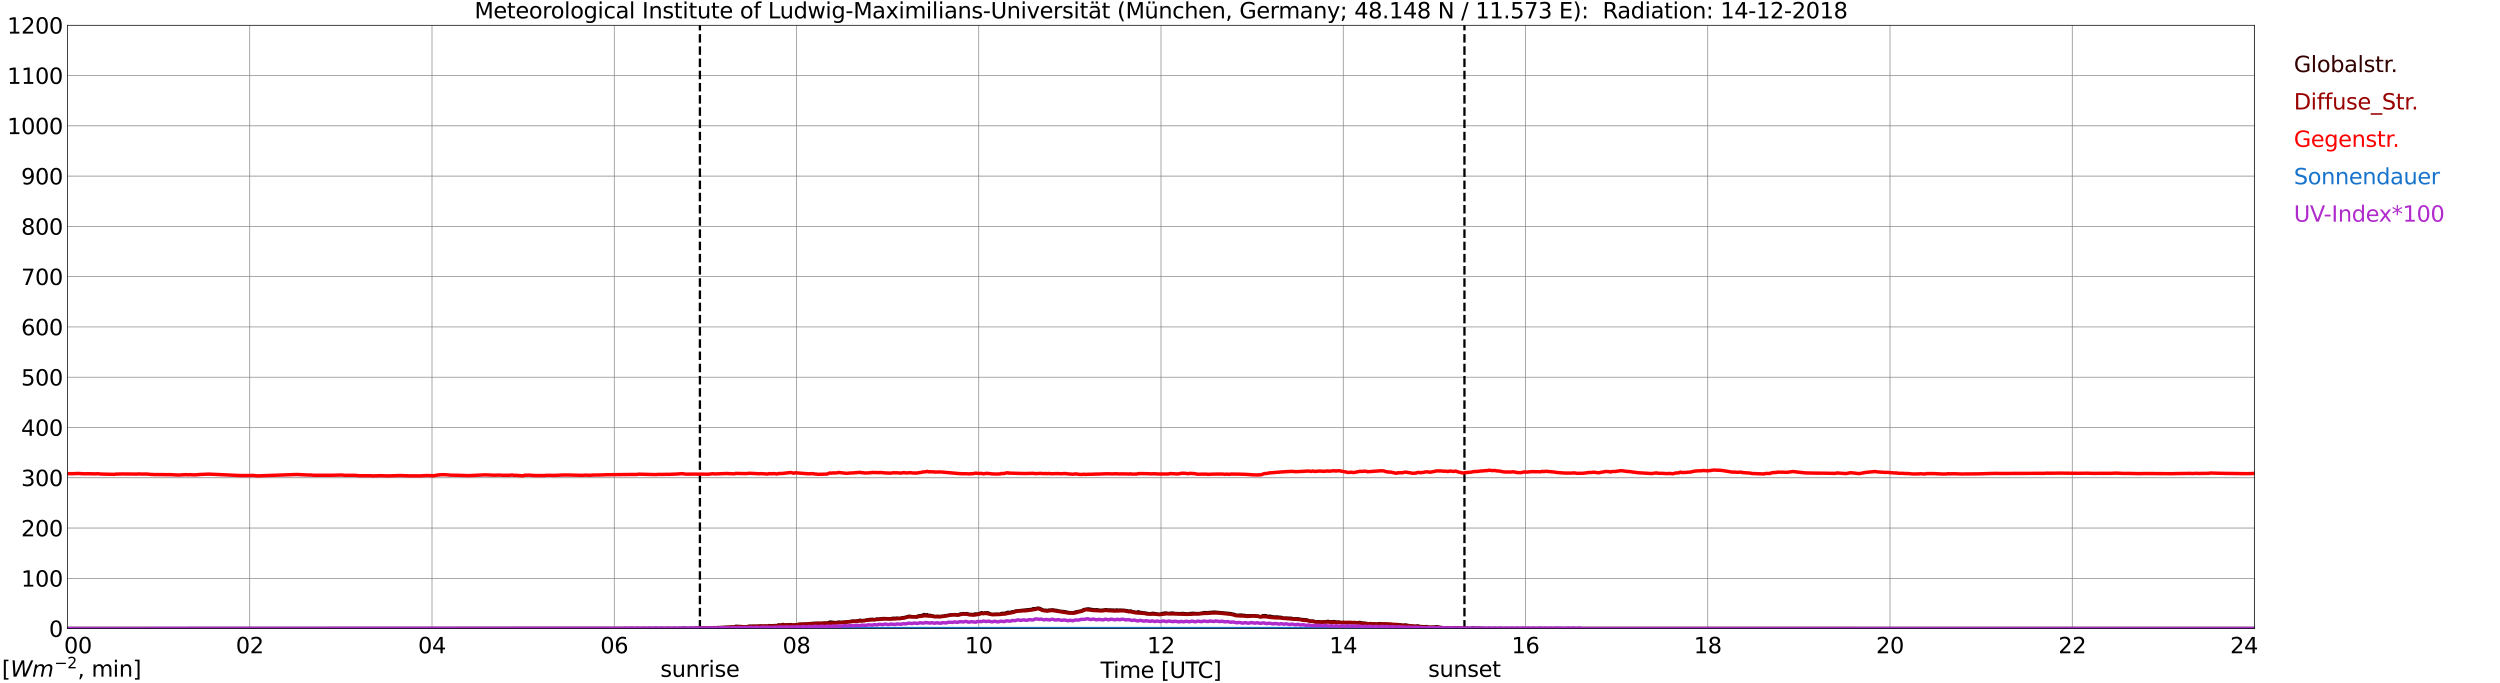 <?xml version="1.0" encoding="utf-8" standalone="no"?>
<!DOCTYPE svg PUBLIC "-//W3C//DTD SVG 1.1//EN"
  "http://www.w3.org/Graphics/SVG/1.1/DTD/svg11.dtd">
<svg xmlns:xlink="http://www.w3.org/1999/xlink" width="1085.4pt" height="296.64pt" viewBox="0 0 1085.4 296.64" xmlns="http://www.w3.org/2000/svg" version="1.1">
 <defs>
  <style type="text/css">*{stroke-linejoin: round; stroke-linecap: butt}</style>
 </defs>
 <g id="figure_1">
  <g id="patch_1">
   <path d="M 0 296.64 
L 1085.4 296.64 
L 1085.4 0 
L 0 0 
z
" style="fill: #ffffff"/>
  </g>
  <g id="axes_1">
   <g id="patch_2">
    <path d="M 29.306 272.909 
L 978.814 272.909 
L 978.814 10.976 
L 29.306 10.976 
z
" style="fill: #ffffff"/>
   </g>
   <g id="patch_3">
    <path d="M 978.814 272.909 
L 978.814 272.909 
L 978.814 10.976 
L 978.814 10.976 
z
" clip-path="url(#p875316b5be)" style="fill: #d3d3d3; opacity: 0.25; stroke: #d3d3d3; stroke-linejoin: miter"/>
   </g>
   <g id="matplotlib.axis_1">
    <g id="xtick_1">
     <g id="line2d_1">
      <path d="M 29.306 272.909 
L 29.306 10.976 
" clip-path="url(#p875316b5be)" style="fill: none; stroke: #808080; stroke-width: 0.3; stroke-linecap: square"/>
     </g>
     <g id="line2d_2"/>
     <g id="text_1">
      <!--    00 -->
      <g transform="translate(18.733 283.627) scale(0.095 -0.095)">
       <defs>
        <path id="DejaVuSans-20" transform="scale(0.016)"/>
        <path id="DejaVuSans-30" d="M 2034 4250 
Q 1547 4250 1301 3770 
Q 1056 3291 1056 2328 
Q 1056 1369 1301 889 
Q 1547 409 2034 409 
Q 2525 409 2770 889 
Q 3016 1369 3016 2328 
Q 3016 3291 2770 3770 
Q 2525 4250 2034 4250 
z
M 2034 4750 
Q 2819 4750 3233 4129 
Q 3647 3509 3647 2328 
Q 3647 1150 3233 529 
Q 2819 -91 2034 -91 
Q 1250 -91 836 529 
Q 422 1150 422 2328 
Q 422 3509 836 4129 
Q 1250 4750 2034 4750 
z
" transform="scale(0.016)"/>
       </defs>
       <use xlink:href="#DejaVuSans-20"/>
       <use xlink:href="#DejaVuSans-20" transform="translate(31.787 0)"/>
       <use xlink:href="#DejaVuSans-20" transform="translate(63.574 0)"/>
       <use xlink:href="#DejaVuSans-30" transform="translate(95.361 0)"/>
       <use xlink:href="#DejaVuSans-30" transform="translate(158.984 0)"/>
      </g>
     </g>
    </g>
    <g id="xtick_2">
     <g id="line2d_3">
      <path d="M 108.431 272.909 
L 108.431 10.976 
" clip-path="url(#p875316b5be)" style="fill: none; stroke: #808080; stroke-width: 0.3; stroke-linecap: square"/>
     </g>
     <g id="line2d_4"/>
     <g id="text_2">
      <!-- 02 -->
      <g transform="translate(102.387 283.627) scale(0.095 -0.095)">
       <defs>
        <path id="DejaVuSans-32" d="M 1228 531 
L 3431 531 
L 3431 0 
L 469 0 
L 469 531 
Q 828 903 1448 1529 
Q 2069 2156 2228 2338 
Q 2531 2678 2651 2914 
Q 2772 3150 2772 3378 
Q 2772 3750 2511 3984 
Q 2250 4219 1831 4219 
Q 1534 4219 1204 4116 
Q 875 4013 500 3803 
L 500 4441 
Q 881 4594 1212 4672 
Q 1544 4750 1819 4750 
Q 2544 4750 2975 4387 
Q 3406 4025 3406 3419 
Q 3406 3131 3298 2873 
Q 3191 2616 2906 2266 
Q 2828 2175 2409 1742 
Q 1991 1309 1228 531 
z
" transform="scale(0.016)"/>
       </defs>
       <use xlink:href="#DejaVuSans-30"/>
       <use xlink:href="#DejaVuSans-32" transform="translate(63.623 0)"/>
      </g>
     </g>
    </g>
    <g id="xtick_3">
     <g id="line2d_5">
      <path d="M 187.557 272.909 
L 187.557 10.976 
" clip-path="url(#p875316b5be)" style="fill: none; stroke: #808080; stroke-width: 0.3; stroke-linecap: square"/>
     </g>
     <g id="line2d_6"/>
     <g id="text_3">
      <!-- 04 -->
      <g transform="translate(181.513 283.627) scale(0.095 -0.095)">
       <defs>
        <path id="DejaVuSans-34" d="M 2419 4116 
L 825 1625 
L 2419 1625 
L 2419 4116 
z
M 2253 4666 
L 3047 4666 
L 3047 1625 
L 3713 1625 
L 3713 1100 
L 3047 1100 
L 3047 0 
L 2419 0 
L 2419 1100 
L 313 1100 
L 313 1709 
L 2253 4666 
z
" transform="scale(0.016)"/>
       </defs>
       <use xlink:href="#DejaVuSans-30"/>
       <use xlink:href="#DejaVuSans-34" transform="translate(63.623 0)"/>
      </g>
     </g>
    </g>
    <g id="xtick_4">
     <g id="line2d_7">
      <path d="M 266.683 272.909 
L 266.683 10.976 
" clip-path="url(#p875316b5be)" style="fill: none; stroke: #808080; stroke-width: 0.3; stroke-linecap: square"/>
     </g>
     <g id="line2d_8"/>
     <g id="text_4">
      <!-- 06 -->
      <g transform="translate(260.638 283.627) scale(0.095 -0.095)">
       <defs>
        <path id="DejaVuSans-36" d="M 2113 2584 
Q 1688 2584 1439 2293 
Q 1191 2003 1191 1497 
Q 1191 994 1439 701 
Q 1688 409 2113 409 
Q 2538 409 2786 701 
Q 3034 994 3034 1497 
Q 3034 2003 2786 2293 
Q 2538 2584 2113 2584 
z
M 3366 4563 
L 3366 3988 
Q 3128 4100 2886 4159 
Q 2644 4219 2406 4219 
Q 1781 4219 1451 3797 
Q 1122 3375 1075 2522 
Q 1259 2794 1537 2939 
Q 1816 3084 2150 3084 
Q 2853 3084 3261 2657 
Q 3669 2231 3669 1497 
Q 3669 778 3244 343 
Q 2819 -91 2113 -91 
Q 1303 -91 875 529 
Q 447 1150 447 2328 
Q 447 3434 972 4092 
Q 1497 4750 2381 4750 
Q 2619 4750 2861 4703 
Q 3103 4656 3366 4563 
z
" transform="scale(0.016)"/>
       </defs>
       <use xlink:href="#DejaVuSans-30"/>
       <use xlink:href="#DejaVuSans-36" transform="translate(63.623 0)"/>
      </g>
     </g>
    </g>
    <g id="xtick_5">
     <g id="line2d_9">
      <path d="M 345.808 272.909 
L 345.808 10.976 
" clip-path="url(#p875316b5be)" style="fill: none; stroke: #808080; stroke-width: 0.3; stroke-linecap: square"/>
     </g>
     <g id="line2d_10"/>
     <g id="text_5">
      <!-- 08 -->
      <g transform="translate(339.764 283.627) scale(0.095 -0.095)">
       <defs>
        <path id="DejaVuSans-38" d="M 2034 2216 
Q 1584 2216 1326 1975 
Q 1069 1734 1069 1313 
Q 1069 891 1326 650 
Q 1584 409 2034 409 
Q 2484 409 2743 651 
Q 3003 894 3003 1313 
Q 3003 1734 2745 1975 
Q 2488 2216 2034 2216 
z
M 1403 2484 
Q 997 2584 770 2862 
Q 544 3141 544 3541 
Q 544 4100 942 4425 
Q 1341 4750 2034 4750 
Q 2731 4750 3128 4425 
Q 3525 4100 3525 3541 
Q 3525 3141 3298 2862 
Q 3072 2584 2669 2484 
Q 3125 2378 3379 2068 
Q 3634 1759 3634 1313 
Q 3634 634 3220 271 
Q 2806 -91 2034 -91 
Q 1263 -91 848 271 
Q 434 634 434 1313 
Q 434 1759 690 2068 
Q 947 2378 1403 2484 
z
M 1172 3481 
Q 1172 3119 1398 2916 
Q 1625 2713 2034 2713 
Q 2441 2713 2670 2916 
Q 2900 3119 2900 3481 
Q 2900 3844 2670 4047 
Q 2441 4250 2034 4250 
Q 1625 4250 1398 4047 
Q 1172 3844 1172 3481 
z
" transform="scale(0.016)"/>
       </defs>
       <use xlink:href="#DejaVuSans-30"/>
       <use xlink:href="#DejaVuSans-38" transform="translate(63.623 0)"/>
      </g>
     </g>
    </g>
    <g id="xtick_6">
     <g id="line2d_11">
      <path d="M 424.934 272.909 
L 424.934 10.976 
" clip-path="url(#p875316b5be)" style="fill: none; stroke: #808080; stroke-width: 0.3; stroke-linecap: square"/>
     </g>
     <g id="line2d_12"/>
     <g id="text_6">
      <!-- 10 -->
      <g transform="translate(418.89 283.627) scale(0.095 -0.095)">
       <defs>
        <path id="DejaVuSans-31" d="M 794 531 
L 1825 531 
L 1825 4091 
L 703 3866 
L 703 4441 
L 1819 4666 
L 2450 4666 
L 2450 531 
L 3481 531 
L 3481 0 
L 794 0 
L 794 531 
z
" transform="scale(0.016)"/>
       </defs>
       <use xlink:href="#DejaVuSans-31"/>
       <use xlink:href="#DejaVuSans-30" transform="translate(63.623 0)"/>
      </g>
     </g>
    </g>
    <g id="xtick_7">
     <g id="line2d_13">
      <path d="M 504.06 272.909 
L 504.06 10.976 
" clip-path="url(#p875316b5be)" style="fill: none; stroke: #808080; stroke-width: 0.3; stroke-linecap: square"/>
     </g>
     <g id="line2d_14"/>
     <g id="text_7">
      <!-- 12 -->
      <g transform="translate(498.015 283.627) scale(0.095 -0.095)">
       <use xlink:href="#DejaVuSans-31"/>
       <use xlink:href="#DejaVuSans-32" transform="translate(63.623 0)"/>
      </g>
     </g>
    </g>
    <g id="xtick_8">
     <g id="line2d_15">
      <path d="M 583.185 272.909 
L 583.185 10.976 
" clip-path="url(#p875316b5be)" style="fill: none; stroke: #808080; stroke-width: 0.3; stroke-linecap: square"/>
     </g>
     <g id="line2d_16"/>
     <g id="text_8">
      <!-- 14 -->
      <g transform="translate(577.141 283.627) scale(0.095 -0.095)">
       <use xlink:href="#DejaVuSans-31"/>
       <use xlink:href="#DejaVuSans-34" transform="translate(63.623 0)"/>
      </g>
     </g>
    </g>
    <g id="xtick_9">
     <g id="line2d_17">
      <path d="M 662.311 272.909 
L 662.311 10.976 
" clip-path="url(#p875316b5be)" style="fill: none; stroke: #808080; stroke-width: 0.3; stroke-linecap: square"/>
     </g>
     <g id="line2d_18"/>
     <g id="text_9">
      <!-- 16 -->
      <g transform="translate(656.267 283.627) scale(0.095 -0.095)">
       <use xlink:href="#DejaVuSans-31"/>
       <use xlink:href="#DejaVuSans-36" transform="translate(63.623 0)"/>
      </g>
     </g>
    </g>
    <g id="xtick_10">
     <g id="line2d_19">
      <path d="M 741.437 272.909 
L 741.437 10.976 
" clip-path="url(#p875316b5be)" style="fill: none; stroke: #808080; stroke-width: 0.3; stroke-linecap: square"/>
     </g>
     <g id="line2d_20"/>
     <g id="text_10">
      <!-- 18 -->
      <g transform="translate(735.392 283.627) scale(0.095 -0.095)">
       <use xlink:href="#DejaVuSans-31"/>
       <use xlink:href="#DejaVuSans-38" transform="translate(63.623 0)"/>
      </g>
     </g>
    </g>
    <g id="xtick_11">
     <g id="line2d_21">
      <path d="M 820.562 272.909 
L 820.562 10.976 
" clip-path="url(#p875316b5be)" style="fill: none; stroke: #808080; stroke-width: 0.3; stroke-linecap: square"/>
     </g>
     <g id="line2d_22"/>
     <g id="text_11">
      <!-- 20 -->
      <g transform="translate(814.518 283.627) scale(0.095 -0.095)">
       <use xlink:href="#DejaVuSans-32"/>
       <use xlink:href="#DejaVuSans-30" transform="translate(63.623 0)"/>
      </g>
     </g>
    </g>
    <g id="xtick_12">
     <g id="line2d_23">
      <path d="M 899.688 272.909 
L 899.688 10.976 
" clip-path="url(#p875316b5be)" style="fill: none; stroke: #808080; stroke-width: 0.3; stroke-linecap: square"/>
     </g>
     <g id="line2d_24"/>
     <g id="text_12">
      <!-- 22 -->
      <g transform="translate(893.644 283.627) scale(0.095 -0.095)">
       <use xlink:href="#DejaVuSans-32"/>
       <use xlink:href="#DejaVuSans-32" transform="translate(63.623 0)"/>
      </g>
     </g>
    </g>
    <g id="xtick_13">
     <g id="line2d_25">
      <path d="M 978.814 272.909 
L 978.814 10.976 
" clip-path="url(#p875316b5be)" style="fill: none; stroke: #808080; stroke-width: 0.3; stroke-linecap: square"/>
     </g>
     <g id="line2d_26"/>
     <g id="text_13">
      <!-- 24    -->
      <g transform="translate(968.241 283.627) scale(0.095 -0.095)">
       <use xlink:href="#DejaVuSans-32"/>
       <use xlink:href="#DejaVuSans-34" transform="translate(63.623 0)"/>
       <use xlink:href="#DejaVuSans-20" transform="translate(127.246 0)"/>
       <use xlink:href="#DejaVuSans-20" transform="translate(159.033 0)"/>
       <use xlink:href="#DejaVuSans-20" transform="translate(190.82 0)"/>
      </g>
     </g>
    </g>
    <g id="text_14">
     <!-- Time [UTC] -->
     <g transform="translate(477.806 294.322) scale(0.095 -0.095)">
      <defs>
       <path id="DejaVuSans-54" d="M -19 4666 
L 3928 4666 
L 3928 4134 
L 2272 4134 
L 2272 0 
L 1638 0 
L 1638 4134 
L -19 4134 
L -19 4666 
z
" transform="scale(0.016)"/>
       <path id="DejaVuSans-69" d="M 603 3500 
L 1178 3500 
L 1178 0 
L 603 0 
L 603 3500 
z
M 603 4863 
L 1178 4863 
L 1178 4134 
L 603 4134 
L 603 4863 
z
" transform="scale(0.016)"/>
       <path id="DejaVuSans-6d" d="M 3328 2828 
Q 3544 3216 3844 3400 
Q 4144 3584 4550 3584 
Q 5097 3584 5394 3201 
Q 5691 2819 5691 2113 
L 5691 0 
L 5113 0 
L 5113 2094 
Q 5113 2597 4934 2840 
Q 4756 3084 4391 3084 
Q 3944 3084 3684 2787 
Q 3425 2491 3425 1978 
L 3425 0 
L 2847 0 
L 2847 2094 
Q 2847 2600 2669 2842 
Q 2491 3084 2119 3084 
Q 1678 3084 1418 2786 
Q 1159 2488 1159 1978 
L 1159 0 
L 581 0 
L 581 3500 
L 1159 3500 
L 1159 2956 
Q 1356 3278 1631 3431 
Q 1906 3584 2284 3584 
Q 2666 3584 2933 3390 
Q 3200 3197 3328 2828 
z
" transform="scale(0.016)"/>
       <path id="DejaVuSans-65" d="M 3597 1894 
L 3597 1613 
L 953 1613 
Q 991 1019 1311 708 
Q 1631 397 2203 397 
Q 2534 397 2845 478 
Q 3156 559 3463 722 
L 3463 178 
Q 3153 47 2828 -22 
Q 2503 -91 2169 -91 
Q 1331 -91 842 396 
Q 353 884 353 1716 
Q 353 2575 817 3079 
Q 1281 3584 2069 3584 
Q 2775 3584 3186 3129 
Q 3597 2675 3597 1894 
z
M 3022 2063 
Q 3016 2534 2758 2815 
Q 2500 3097 2075 3097 
Q 1594 3097 1305 2825 
Q 1016 2553 972 2059 
L 3022 2063 
z
" transform="scale(0.016)"/>
       <path id="DejaVuSans-5b" d="M 550 4863 
L 1875 4863 
L 1875 4416 
L 1125 4416 
L 1125 -397 
L 1875 -397 
L 1875 -844 
L 550 -844 
L 550 4863 
z
" transform="scale(0.016)"/>
       <path id="DejaVuSans-55" d="M 556 4666 
L 1191 4666 
L 1191 1831 
Q 1191 1081 1462 751 
Q 1734 422 2344 422 
Q 2950 422 3222 751 
Q 3494 1081 3494 1831 
L 3494 4666 
L 4128 4666 
L 4128 1753 
Q 4128 841 3676 375 
Q 3225 -91 2344 -91 
Q 1459 -91 1007 375 
Q 556 841 556 1753 
L 556 4666 
z
" transform="scale(0.016)"/>
       <path id="DejaVuSans-43" d="M 4122 4306 
L 4122 3641 
Q 3803 3938 3442 4084 
Q 3081 4231 2675 4231 
Q 1875 4231 1450 3742 
Q 1025 3253 1025 2328 
Q 1025 1406 1450 917 
Q 1875 428 2675 428 
Q 3081 428 3442 575 
Q 3803 722 4122 1019 
L 4122 359 
Q 3791 134 3420 21 
Q 3050 -91 2638 -91 
Q 1578 -91 968 557 
Q 359 1206 359 2328 
Q 359 3453 968 4101 
Q 1578 4750 2638 4750 
Q 3056 4750 3426 4639 
Q 3797 4528 4122 4306 
z
" transform="scale(0.016)"/>
       <path id="DejaVuSans-5d" d="M 1947 4863 
L 1947 -844 
L 622 -844 
L 622 -397 
L 1369 -397 
L 1369 4416 
L 622 4416 
L 622 4863 
L 1947 4863 
z
" transform="scale(0.016)"/>
      </defs>
      <use xlink:href="#DejaVuSans-54"/>
      <use xlink:href="#DejaVuSans-69" transform="translate(57.959 0)"/>
      <use xlink:href="#DejaVuSans-6d" transform="translate(85.742 0)"/>
      <use xlink:href="#DejaVuSans-65" transform="translate(183.154 0)"/>
      <use xlink:href="#DejaVuSans-20" transform="translate(244.678 0)"/>
      <use xlink:href="#DejaVuSans-5b" transform="translate(276.465 0)"/>
      <use xlink:href="#DejaVuSans-55" transform="translate(315.479 0)"/>
      <use xlink:href="#DejaVuSans-54" transform="translate(388.672 0)"/>
      <use xlink:href="#DejaVuSans-43" transform="translate(443.881 0)"/>
      <use xlink:href="#DejaVuSans-5d" transform="translate(513.705 0)"/>
     </g>
    </g>
   </g>
   <g id="matplotlib.axis_2">
    <g id="ytick_1">
     <g id="line2d_27">
      <path d="M 29.306 272.909 
L 978.814 272.909 
" clip-path="url(#p875316b5be)" style="fill: none; stroke: #808080; stroke-width: 0.3; stroke-linecap: square"/>
     </g>
     <g id="line2d_28"/>
     <g id="text_15">
      <!-- 0 -->
      <g transform="translate(21.261 276.518) scale(0.095 -0.095)">
       <use xlink:href="#DejaVuSans-30"/>
      </g>
     </g>
    </g>
    <g id="ytick_2">
     <g id="line2d_29">
      <path d="M 29.306 251.081 
L 978.814 251.081 
" clip-path="url(#p875316b5be)" style="fill: none; stroke: #808080; stroke-width: 0.3; stroke-linecap: square"/>
     </g>
     <g id="line2d_30"/>
     <g id="text_16">
      <!-- 100 -->
      <g transform="translate(9.173 254.69) scale(0.095 -0.095)">
       <use xlink:href="#DejaVuSans-31"/>
       <use xlink:href="#DejaVuSans-30" transform="translate(63.623 0)"/>
       <use xlink:href="#DejaVuSans-30" transform="translate(127.246 0)"/>
      </g>
     </g>
    </g>
    <g id="ytick_3">
     <g id="line2d_31">
      <path d="M 29.306 229.253 
L 978.814 229.253 
" clip-path="url(#p875316b5be)" style="fill: none; stroke: #808080; stroke-width: 0.3; stroke-linecap: square"/>
     </g>
     <g id="line2d_32"/>
     <g id="text_17">
      <!-- 200 -->
      <g transform="translate(9.173 232.863) scale(0.095 -0.095)">
       <use xlink:href="#DejaVuSans-32"/>
       <use xlink:href="#DejaVuSans-30" transform="translate(63.623 0)"/>
       <use xlink:href="#DejaVuSans-30" transform="translate(127.246 0)"/>
      </g>
     </g>
    </g>
    <g id="ytick_4">
     <g id="line2d_33">
      <path d="M 29.306 207.426 
L 978.814 207.426 
" clip-path="url(#p875316b5be)" style="fill: none; stroke: #808080; stroke-width: 0.3; stroke-linecap: square"/>
     </g>
     <g id="line2d_34"/>
     <g id="text_18">
      <!-- 300 -->
      <g transform="translate(9.173 211.035) scale(0.095 -0.095)">
       <defs>
        <path id="DejaVuSans-33" d="M 2597 2516 
Q 3050 2419 3304 2112 
Q 3559 1806 3559 1356 
Q 3559 666 3084 287 
Q 2609 -91 1734 -91 
Q 1441 -91 1130 -33 
Q 819 25 488 141 
L 488 750 
Q 750 597 1062 519 
Q 1375 441 1716 441 
Q 2309 441 2620 675 
Q 2931 909 2931 1356 
Q 2931 1769 2642 2001 
Q 2353 2234 1838 2234 
L 1294 2234 
L 1294 2753 
L 1863 2753 
Q 2328 2753 2575 2939 
Q 2822 3125 2822 3475 
Q 2822 3834 2567 4026 
Q 2313 4219 1838 4219 
Q 1578 4219 1281 4162 
Q 984 4106 628 3988 
L 628 4550 
Q 988 4650 1302 4700 
Q 1616 4750 1894 4750 
Q 2613 4750 3031 4423 
Q 3450 4097 3450 3541 
Q 3450 3153 3228 2886 
Q 3006 2619 2597 2516 
z
" transform="scale(0.016)"/>
       </defs>
       <use xlink:href="#DejaVuSans-33"/>
       <use xlink:href="#DejaVuSans-30" transform="translate(63.623 0)"/>
       <use xlink:href="#DejaVuSans-30" transform="translate(127.246 0)"/>
      </g>
     </g>
    </g>
    <g id="ytick_5">
     <g id="line2d_35">
      <path d="M 29.306 185.598 
L 978.814 185.598 
" clip-path="url(#p875316b5be)" style="fill: none; stroke: #808080; stroke-width: 0.3; stroke-linecap: square"/>
     </g>
     <g id="line2d_36"/>
     <g id="text_19">
      <!-- 400 -->
      <g transform="translate(9.173 189.207) scale(0.095 -0.095)">
       <use xlink:href="#DejaVuSans-34"/>
       <use xlink:href="#DejaVuSans-30" transform="translate(63.623 0)"/>
       <use xlink:href="#DejaVuSans-30" transform="translate(127.246 0)"/>
      </g>
     </g>
    </g>
    <g id="ytick_6">
     <g id="line2d_37">
      <path d="M 29.306 163.77 
L 978.814 163.77 
" clip-path="url(#p875316b5be)" style="fill: none; stroke: #808080; stroke-width: 0.3; stroke-linecap: square"/>
     </g>
     <g id="line2d_38"/>
     <g id="text_20">
      <!-- 500 -->
      <g transform="translate(9.173 167.379) scale(0.095 -0.095)">
       <defs>
        <path id="DejaVuSans-35" d="M 691 4666 
L 3169 4666 
L 3169 4134 
L 1269 4134 
L 1269 2991 
Q 1406 3038 1543 3061 
Q 1681 3084 1819 3084 
Q 2600 3084 3056 2656 
Q 3513 2228 3513 1497 
Q 3513 744 3044 326 
Q 2575 -91 1722 -91 
Q 1428 -91 1123 -41 
Q 819 9 494 109 
L 494 744 
Q 775 591 1075 516 
Q 1375 441 1709 441 
Q 2250 441 2565 725 
Q 2881 1009 2881 1497 
Q 2881 1984 2565 2268 
Q 2250 2553 1709 2553 
Q 1456 2553 1204 2497 
Q 953 2441 691 2322 
L 691 4666 
z
" transform="scale(0.016)"/>
       </defs>
       <use xlink:href="#DejaVuSans-35"/>
       <use xlink:href="#DejaVuSans-30" transform="translate(63.623 0)"/>
       <use xlink:href="#DejaVuSans-30" transform="translate(127.246 0)"/>
      </g>
     </g>
    </g>
    <g id="ytick_7">
     <g id="line2d_39">
      <path d="M 29.306 141.942 
L 978.814 141.942 
" clip-path="url(#p875316b5be)" style="fill: none; stroke: #808080; stroke-width: 0.3; stroke-linecap: square"/>
     </g>
     <g id="line2d_40"/>
     <g id="text_21">
      <!-- 600 -->
      <g transform="translate(9.173 145.551) scale(0.095 -0.095)">
       <use xlink:href="#DejaVuSans-36"/>
       <use xlink:href="#DejaVuSans-30" transform="translate(63.623 0)"/>
       <use xlink:href="#DejaVuSans-30" transform="translate(127.246 0)"/>
      </g>
     </g>
    </g>
    <g id="ytick_8">
     <g id="line2d_41">
      <path d="M 29.306 120.114 
L 978.814 120.114 
" clip-path="url(#p875316b5be)" style="fill: none; stroke: #808080; stroke-width: 0.3; stroke-linecap: square"/>
     </g>
     <g id="line2d_42"/>
     <g id="text_22">
      <!-- 700 -->
      <g transform="translate(9.173 123.724) scale(0.095 -0.095)">
       <defs>
        <path id="DejaVuSans-37" d="M 525 4666 
L 3525 4666 
L 3525 4397 
L 1831 0 
L 1172 0 
L 2766 4134 
L 525 4134 
L 525 4666 
z
" transform="scale(0.016)"/>
       </defs>
       <use xlink:href="#DejaVuSans-37"/>
       <use xlink:href="#DejaVuSans-30" transform="translate(63.623 0)"/>
       <use xlink:href="#DejaVuSans-30" transform="translate(127.246 0)"/>
      </g>
     </g>
    </g>
    <g id="ytick_9">
     <g id="line2d_43">
      <path d="M 29.306 98.287 
L 978.814 98.287 
" clip-path="url(#p875316b5be)" style="fill: none; stroke: #808080; stroke-width: 0.3; stroke-linecap: square"/>
     </g>
     <g id="line2d_44"/>
     <g id="text_23">
      <!-- 800 -->
      <g transform="translate(9.173 101.896) scale(0.095 -0.095)">
       <use xlink:href="#DejaVuSans-38"/>
       <use xlink:href="#DejaVuSans-30" transform="translate(63.623 0)"/>
       <use xlink:href="#DejaVuSans-30" transform="translate(127.246 0)"/>
      </g>
     </g>
    </g>
    <g id="ytick_10">
     <g id="line2d_45">
      <path d="M 29.306 76.459 
L 978.814 76.459 
" clip-path="url(#p875316b5be)" style="fill: none; stroke: #808080; stroke-width: 0.3; stroke-linecap: square"/>
     </g>
     <g id="line2d_46"/>
     <g id="text_24">
      <!-- 900 -->
      <g transform="translate(9.173 80.068) scale(0.095 -0.095)">
       <defs>
        <path id="DejaVuSans-39" d="M 703 97 
L 703 672 
Q 941 559 1184 500 
Q 1428 441 1663 441 
Q 2288 441 2617 861 
Q 2947 1281 2994 2138 
Q 2813 1869 2534 1725 
Q 2256 1581 1919 1581 
Q 1219 1581 811 2004 
Q 403 2428 403 3163 
Q 403 3881 828 4315 
Q 1253 4750 1959 4750 
Q 2769 4750 3195 4129 
Q 3622 3509 3622 2328 
Q 3622 1225 3098 567 
Q 2575 -91 1691 -91 
Q 1453 -91 1209 -44 
Q 966 3 703 97 
z
M 1959 2075 
Q 2384 2075 2632 2365 
Q 2881 2656 2881 3163 
Q 2881 3666 2632 3958 
Q 2384 4250 1959 4250 
Q 1534 4250 1286 3958 
Q 1038 3666 1038 3163 
Q 1038 2656 1286 2365 
Q 1534 2075 1959 2075 
z
" transform="scale(0.016)"/>
       </defs>
       <use xlink:href="#DejaVuSans-39"/>
       <use xlink:href="#DejaVuSans-30" transform="translate(63.623 0)"/>
       <use xlink:href="#DejaVuSans-30" transform="translate(127.246 0)"/>
      </g>
     </g>
    </g>
    <g id="ytick_11">
     <g id="line2d_47">
      <path d="M 29.306 54.631 
L 978.814 54.631 
" clip-path="url(#p875316b5be)" style="fill: none; stroke: #808080; stroke-width: 0.3; stroke-linecap: square"/>
     </g>
     <g id="line2d_48"/>
     <g id="text_25">
      <!-- 1000 -->
      <g transform="translate(3.128 58.24) scale(0.095 -0.095)">
       <use xlink:href="#DejaVuSans-31"/>
       <use xlink:href="#DejaVuSans-30" transform="translate(63.623 0)"/>
       <use xlink:href="#DejaVuSans-30" transform="translate(127.246 0)"/>
       <use xlink:href="#DejaVuSans-30" transform="translate(190.869 0)"/>
      </g>
     </g>
    </g>
    <g id="ytick_12">
     <g id="line2d_49">
      <path d="M 29.306 32.803 
L 978.814 32.803 
" clip-path="url(#p875316b5be)" style="fill: none; stroke: #808080; stroke-width: 0.3; stroke-linecap: square"/>
     </g>
     <g id="line2d_50"/>
     <g id="text_26">
      <!-- 1100 -->
      <g transform="translate(3.128 36.413) scale(0.095 -0.095)">
       <use xlink:href="#DejaVuSans-31"/>
       <use xlink:href="#DejaVuSans-31" transform="translate(63.623 0)"/>
       <use xlink:href="#DejaVuSans-30" transform="translate(127.246 0)"/>
       <use xlink:href="#DejaVuSans-30" transform="translate(190.869 0)"/>
      </g>
     </g>
    </g>
    <g id="ytick_13">
     <g id="line2d_51">
      <path d="M 29.306 10.976 
L 978.814 10.976 
" clip-path="url(#p875316b5be)" style="fill: none; stroke: #808080; stroke-width: 0.3; stroke-linecap: square"/>
     </g>
     <g id="line2d_52"/>
     <g id="text_27">
      <!-- 1200 -->
      <g transform="translate(3.128 14.585) scale(0.095 -0.095)">
       <use xlink:href="#DejaVuSans-31"/>
       <use xlink:href="#DejaVuSans-32" transform="translate(63.623 0)"/>
       <use xlink:href="#DejaVuSans-30" transform="translate(127.246 0)"/>
       <use xlink:href="#DejaVuSans-30" transform="translate(190.869 0)"/>
      </g>
     </g>
    </g>
   </g>
   <g id="line2d_53">
    <path d="M 303.872 272.909 
L 303.872 10.976 
" clip-path="url(#p875316b5be)" style="fill: none; stroke-dasharray: 3.7,1.6; stroke-dashoffset: 0; stroke: #000000"/>
   </g>
   <g id="line2d_54">
    <path d="M 635.804 272.909 
L 635.804 10.976 
" clip-path="url(#p875316b5be)" style="fill: none; stroke-dasharray: 3.7,1.6; stroke-dashoffset: 0; stroke: #000000"/>
   </g>
   <g id="line2d_55">
    <path d="M 29.306 272.909 
L 295.696 272.909 
L 296.355 272.719 
L 298.333 272.909 
L 300.311 272.813 
L 301.63 272.813 
L 302.289 272.749 
L 303.608 272.782 
L 304.267 272.656 
L 304.927 272.749 
L 305.586 272.656 
L 306.246 272.876 
L 306.905 272.656 
L 307.564 272.719 
L 308.224 272.592 
L 308.883 272.719 
L 309.543 272.498 
L 310.861 272.531 
L 316.136 272.341 
L 316.796 272.374 
L 317.455 272.247 
L 318.774 272.311 
L 319.433 271.903 
L 322.071 272.09 
L 324.049 272.154 
L 325.368 271.872 
L 328.665 271.935 
L 329.324 271.935 
L 329.983 271.778 
L 331.302 271.872 
L 332.621 271.841 
L 333.28 271.966 
L 333.94 271.59 
L 334.599 271.809 
L 335.918 271.621 
L 336.577 271.59 
L 337.236 271.778 
L 337.896 271.339 
L 339.215 271.433 
L 339.874 271.119 
L 340.533 271.307 
L 341.193 271.339 
L 341.852 271.246 
L 342.512 271.307 
L 343.171 271.149 
L 344.49 271.464 
L 345.149 271.276 
L 345.808 271.307 
L 347.127 270.995 
L 348.446 271.056 
L 349.765 270.931 
L 350.424 271.025 
L 351.743 270.743 
L 353.721 270.617 
L 357.018 270.65 
L 357.677 270.492 
L 358.996 270.523 
L 359.655 270.366 
L 360.315 270.054 
L 361.634 270.209 
L 362.952 270.335 
L 364.271 270.054 
L 364.93 270.209 
L 366.909 270.115 
L 367.568 270.084 
L 368.227 269.927 
L 369.546 269.77 
L 370.206 269.613 
L 370.865 269.739 
L 372.184 269.582 
L 373.502 269.268 
L 374.162 269.519 
L 374.821 269.362 
L 375.481 269.395 
L 377.459 268.986 
L 378.777 268.862 
L 379.437 269.017 
L 380.096 268.986 
L 380.756 268.705 
L 381.415 268.923 
L 382.074 268.672 
L 382.734 268.705 
L 383.393 268.548 
L 386.69 268.672 
L 387.349 268.484 
L 388.009 268.421 
L 388.668 268.484 
L 389.328 268.36 
L 390.646 268.548 
L 391.306 268.327 
L 393.284 267.982 
L 394.603 267.544 
L 396.581 267.795 
L 397.24 267.731 
L 397.899 267.952 
L 398.559 267.45 
L 400.537 267.168 
L 401.196 266.79 
L 401.856 267.074 
L 402.515 266.854 
L 403.175 267.356 
L 403.834 267.135 
L 404.493 267.386 
L 405.153 267.419 
L 405.812 267.701 
L 407.131 267.544 
L 407.79 267.67 
L 409.768 267.48 
L 410.428 267.293 
L 411.087 267.262 
L 413.065 266.884 
L 415.043 266.854 
L 415.703 267.041 
L 416.362 266.854 
L 417.022 266.539 
L 417.681 266.539 
L 418.34 266.384 
L 419 266.509 
L 419.659 266.384 
L 420.978 266.79 
L 421.637 266.729 
L 422.297 266.854 
L 423.615 266.509 
L 424.275 266.633 
L 424.934 266.478 
L 426.253 265.976 
L 426.912 266.384 
L 427.572 266.07 
L 428.89 266.037 
L 430.209 266.666 
L 430.869 266.729 
L 432.847 266.633 
L 434.165 266.729 
L 434.825 266.321 
L 436.144 266.321 
L 437.462 265.85 
L 438.781 265.882 
L 439.44 265.599 
L 440.1 265.662 
L 440.759 265.317 
L 443.397 265.036 
L 448.012 264.564 
L 448.672 264.219 
L 449.331 264.346 
L 450.65 264.001 
L 451.309 264.125 
L 453.287 265.036 
L 453.947 264.909 
L 454.606 265.097 
L 455.266 264.909 
L 457.244 264.785 
L 457.903 264.972 
L 458.563 265.003 
L 459.881 265.317 
L 461.2 265.474 
L 462.519 265.599 
L 463.838 265.944 
L 465.156 266.007 
L 465.816 266.101 
L 467.134 265.662 
L 469.772 265.193 
L 470.431 264.691 
L 472.409 264.346 
L 475.047 264.785 
L 476.366 264.721 
L 477.025 264.909 
L 478.344 264.972 
L 480.322 264.691 
L 480.981 264.878 
L 481.641 264.815 
L 483.619 264.909 
L 484.278 264.942 
L 484.938 264.815 
L 485.597 265.003 
L 486.256 264.848 
L 486.916 264.972 
L 487.575 264.909 
L 489.553 265.193 
L 490.213 265.411 
L 490.872 265.223 
L 491.532 265.538 
L 493.51 265.882 
L 494.169 265.599 
L 494.828 265.85 
L 497.466 266.195 
L 498.125 266.352 
L 499.444 266.509 
L 500.103 266.321 
L 500.763 266.288 
L 502.082 266.539 
L 503.4 266.729 
L 504.719 266.352 
L 506.038 266.133 
L 507.357 266.352 
L 508.675 266.195 
L 509.335 266.195 
L 509.994 266.352 
L 512.632 266.446 
L 513.291 266.321 
L 515.929 266.603 
L 516.588 266.384 
L 517.907 266.288 
L 519.226 266.384 
L 520.544 266.415 
L 521.863 266.164 
L 523.182 265.944 
L 523.841 266.037 
L 526.479 265.819 
L 527.138 265.756 
L 534.391 266.415 
L 535.051 266.633 
L 535.71 266.697 
L 536.369 266.98 
L 537.029 267.135 
L 539.007 267.041 
L 539.666 267.199 
L 540.326 267.168 
L 540.985 267.356 
L 542.963 267.356 
L 544.282 267.325 
L 546.26 267.513 
L 546.919 267.795 
L 547.579 267.764 
L 548.238 267.325 
L 549.557 267.293 
L 550.216 267.637 
L 550.876 267.544 
L 551.535 267.576 
L 552.854 267.858 
L 554.832 267.888 
L 555.491 268.015 
L 556.151 268.015 
L 557.47 268.484 
L 558.129 268.327 
L 560.766 268.454 
L 561.426 268.672 
L 563.404 268.641 
L 564.723 268.923 
L 567.36 269.144 
L 568.679 269.646 
L 569.338 269.739 
L 569.998 269.613 
L 571.317 270.021 
L 572.635 269.897 
L 573.295 270.054 
L 575.932 269.927 
L 576.592 269.739 
L 577.251 269.958 
L 578.57 269.958 
L 579.229 269.864 
L 580.548 270.148 
L 581.207 270.021 
L 581.867 270.241 
L 582.526 270.305 
L 583.185 270.241 
L 585.164 270.492 
L 585.823 270.272 
L 586.482 270.272 
L 587.142 270.399 
L 587.801 270.241 
L 589.12 270.366 
L 590.439 270.241 
L 591.098 270.46 
L 593.076 270.617 
L 594.395 270.995 
L 595.054 270.711 
L 595.714 270.962 
L 596.373 270.837 
L 597.692 270.995 
L 599.011 270.743 
L 600.329 270.931 
L 601.648 270.931 
L 602.307 271.119 
L 602.967 271.149 
L 603.626 271.056 
L 604.945 271.213 
L 605.604 271.307 
L 606.264 271.527 
L 606.923 271.149 
L 607.582 271.339 
L 608.242 271.307 
L 608.901 271.558 
L 610.22 271.339 
L 612.198 271.715 
L 614.176 271.996 
L 615.495 271.745 
L 616.814 272.06 
L 617.473 272.029 
L 618.133 272.123 
L 619.451 272.029 
L 620.77 272.498 
L 621.429 272.311 
L 622.748 272.217 
L 624.067 272.09 
L 624.726 272.341 
L 625.386 272.468 
L 626.045 272.468 
L 627.364 272.656 
L 628.683 272.782 
L 629.342 272.625 
L 631.32 272.782 
L 631.98 272.468 
L 632.639 272.782 
L 634.617 272.909 
L 635.276 272.909 
L 635.936 272.749 
L 638.573 272.907 
L 639.233 272.625 
L 639.892 272.625 
L 640.552 272.907 
L 641.211 272.782 
L 641.87 272.813 
L 642.53 272.719 
L 643.189 272.909 
L 978.154 272.909 
L 978.154 272.909 
" clip-path="url(#p875316b5be)" style="fill: none; stroke: #330000; stroke-width: 1.5; stroke-linecap: square"/>
   </g>
   <g id="line2d_56">
    <path d="M 29.306 272.909 
L 300.971 272.841 
L 302.289 272.715 
L 303.608 272.756 
L 305.586 272.673 
L 306.905 272.673 
L 310.202 272.546 
L 313.499 272.464 
L 321.411 272.042 
L 323.39 272.127 
L 328.665 271.876 
L 333.94 271.791 
L 334.599 271.75 
L 335.258 271.833 
L 336.577 271.665 
L 339.215 271.414 
L 345.149 271.372 
L 347.127 271.077 
L 355.04 270.658 
L 361.634 270.573 
L 362.952 270.49 
L 364.271 270.405 
L 366.249 270.239 
L 366.909 270.071 
L 375.481 269.44 
L 376.14 269.272 
L 383.393 268.768 
L 384.053 268.644 
L 386.031 268.727 
L 387.349 268.727 
L 388.668 268.685 
L 389.987 268.559 
L 391.306 268.476 
L 392.624 268.308 
L 393.943 267.93 
L 394.603 267.803 
L 396.581 267.845 
L 399.878 267.594 
L 401.196 267.343 
L 403.834 267.426 
L 405.153 267.677 
L 407.79 267.803 
L 409.109 267.677 
L 413.065 267.007 
L 414.384 266.88 
L 415.703 267.048 
L 417.681 266.712 
L 418.34 266.585 
L 419.659 266.67 
L 420.978 266.921 
L 422.956 267.048 
L 424.934 266.712 
L 426.253 266.334 
L 427.572 266.334 
L 428.231 266.334 
L 430.209 266.753 
L 430.869 266.88 
L 433.506 266.797 
L 434.825 266.712 
L 435.484 266.585 
L 436.144 266.629 
L 437.462 266.334 
L 439.44 265.998 
L 441.419 265.411 
L 442.737 265.243 
L 445.375 265.16 
L 449.331 264.614 
L 450.65 264.237 
L 451.309 264.446 
L 452.628 265.033 
L 454.606 265.328 
L 456.584 265.033 
L 457.903 265.201 
L 460.541 265.621 
L 463.178 266.04 
L 463.838 266.166 
L 466.475 266.166 
L 467.134 266.04 
L 468.453 265.621 
L 469.113 265.538 
L 470.431 265.075 
L 471.091 264.782 
L 471.75 264.697 
L 473.069 264.824 
L 474.388 265.033 
L 478.344 265.243 
L 480.322 264.992 
L 480.981 265.116 
L 482.96 265.201 
L 483.619 265.284 
L 486.256 265.201 
L 488.235 265.201 
L 490.213 265.621 
L 490.872 265.579 
L 492.85 266.04 
L 496.807 266.334 
L 498.125 266.585 
L 501.422 266.629 
L 503.4 266.839 
L 506.697 266.461 
L 508.675 266.544 
L 509.994 266.502 
L 514.61 266.712 
L 515.929 266.712 
L 517.247 266.67 
L 518.566 266.544 
L 519.885 266.544 
L 521.204 266.461 
L 523.182 266.293 
L 523.841 266.334 
L 525.819 266.166 
L 527.797 266.125 
L 529.116 266.166 
L 532.413 266.502 
L 534.391 266.712 
L 535.71 267.007 
L 536.369 267.258 
L 537.688 267.384 
L 540.326 267.467 
L 541.644 267.635 
L 544.282 267.384 
L 547.579 267.762 
L 549.557 267.762 
L 551.535 268.056 
L 553.513 268.222 
L 555.491 268.266 
L 558.788 268.602 
L 564.723 269.021 
L 565.382 269.231 
L 568.02 269.482 
L 569.338 269.735 
L 571.317 270.028 
L 572.635 270.071 
L 573.295 270.154 
L 576.592 270.028 
L 577.91 270.154 
L 580.548 270.239 
L 582.526 270.281 
L 585.164 270.196 
L 586.482 270.281 
L 588.46 270.364 
L 591.757 270.741 
L 593.736 270.826 
L 597.692 270.995 
L 600.329 270.909 
L 602.307 270.868 
L 604.286 271.077 
L 605.604 271.077 
L 606.264 271.119 
L 607.582 271.372 
L 614.176 271.876 
L 616.814 272.127 
L 622.748 272.422 
L 624.726 272.378 
L 626.705 272.546 
L 630.001 272.673 
L 631.32 272.632 
L 632.639 272.715 
L 633.298 272.632 
L 638.573 272.883 
L 639.892 272.8 
L 641.211 272.883 
L 978.154 272.909 
L 978.154 272.909 
" clip-path="url(#p875316b5be)" style="fill: none; stroke: #990000; stroke-width: 1.5; stroke-linecap: square"/>
   </g>
   <g id="line2d_57">
    <path d="M 29.306 205.76 
L 29.965 205.627 
L 31.943 205.647 
L 33.921 205.555 
L 36.559 205.705 
L 38.537 205.668 
L 41.175 205.738 
L 42.493 205.675 
L 43.812 205.812 
L 49.747 205.948 
L 50.406 205.823 
L 51.725 205.804 
L 53.043 205.771 
L 59.637 205.826 
L 60.297 205.754 
L 61.615 205.826 
L 63.594 205.797 
L 65.572 205.981 
L 66.89 206.026 
L 67.55 206.074 
L 68.209 206.002 
L 68.869 206.07 
L 70.187 206.033 
L 72.166 206.09 
L 74.144 206.074 
L 77.441 206.249 
L 80.737 206.072 
L 81.397 206.14 
L 82.716 206.101 
L 84.694 206.186 
L 86.672 206.013 
L 90.628 205.836 
L 104.475 206.463 
L 106.453 206.452 
L 108.431 206.467 
L 109.75 206.4 
L 111.728 206.611 
L 128.872 206.002 
L 134.147 206.249 
L 134.807 206.214 
L 136.125 206.336 
L 138.104 206.349 
L 144.038 206.338 
L 148.654 206.236 
L 149.313 206.358 
L 151.291 206.365 
L 153.929 206.363 
L 155.907 206.528 
L 161.182 206.548 
L 161.841 206.624 
L 165.138 206.511 
L 167.776 206.605 
L 169.094 206.6 
L 173.71 206.456 
L 177.666 206.594 
L 182.282 206.616 
L 184.26 206.504 
L 185.579 206.445 
L 186.898 206.528 
L 187.557 206.483 
L 188.216 206.583 
L 189.535 206.304 
L 191.513 206.096 
L 193.492 206.103 
L 195.47 206.284 
L 197.448 206.325 
L 200.085 206.38 
L 202.723 206.493 
L 204.042 206.472 
L 210.635 206.168 
L 214.592 206.319 
L 216.57 206.256 
L 218.548 206.36 
L 219.867 206.334 
L 220.526 206.38 
L 222.504 206.218 
L 223.164 206.421 
L 223.823 206.338 
L 227.12 206.592 
L 227.779 206.304 
L 228.439 206.336 
L 229.757 206.277 
L 231.076 206.38 
L 232.395 206.463 
L 233.714 206.469 
L 235.692 206.459 
L 236.351 206.498 
L 237.011 206.354 
L 238.989 206.356 
L 240.308 206.415 
L 244.264 206.245 
L 245.583 206.216 
L 246.901 206.234 
L 252.836 206.371 
L 254.155 206.264 
L 255.473 206.321 
L 256.133 206.356 
L 257.451 206.253 
L 260.748 206.214 
L 262.726 206.133 
L 264.705 206.098 
L 274.595 205.989 
L 275.914 205.996 
L 276.573 206.007 
L 277.233 205.854 
L 280.53 205.946 
L 284.486 206.044 
L 285.805 205.97 
L 287.783 205.972 
L 289.102 205.937 
L 290.42 205.941 
L 293.717 205.817 
L 296.355 205.631 
L 297.674 205.869 
L 300.971 205.83 
L 307.564 205.874 
L 309.543 205.66 
L 310.202 205.778 
L 315.477 205.575 
L 316.796 205.642 
L 318.114 205.688 
L 318.774 205.732 
L 319.433 205.527 
L 323.39 205.627 
L 324.708 205.559 
L 325.368 205.47 
L 329.324 205.679 
L 330.643 205.636 
L 333.28 205.817 
L 333.94 205.601 
L 334.599 205.703 
L 335.918 205.623 
L 336.577 205.657 
L 337.236 205.821 
L 337.896 205.596 
L 339.874 205.537 
L 343.171 205.14 
L 343.83 205.245 
L 344.49 205.481 
L 345.149 205.262 
L 351.083 205.705 
L 353.062 205.623 
L 353.721 205.815 
L 354.38 205.802 
L 355.04 205.933 
L 358.996 205.839 
L 360.315 205.328 
L 360.974 205.437 
L 361.634 205.313 
L 362.952 205.35 
L 364.271 205.129 
L 366.909 205.448 
L 367.568 205.513 
L 368.887 205.376 
L 370.206 205.328 
L 373.502 205.057 
L 374.162 205.262 
L 374.821 205.234 
L 375.481 205.367 
L 377.459 205.289 
L 378.777 205.103 
L 380.096 205.197 
L 380.756 205.123 
L 381.415 205.265 
L 382.074 205.114 
L 384.053 205.31 
L 386.69 205.428 
L 388.009 205.217 
L 388.668 205.297 
L 389.328 205.251 
L 391.306 205.411 
L 391.965 205.206 
L 392.624 205.19 
L 393.284 205.358 
L 395.262 205.208 
L 396.581 205.396 
L 397.24 205.31 
L 397.899 205.457 
L 398.559 205.243 
L 399.878 205.121 
L 400.537 204.926 
L 401.856 204.839 
L 402.515 204.647 
L 403.175 204.878 
L 403.834 204.778 
L 404.493 204.88 
L 405.153 204.821 
L 405.812 204.95 
L 408.45 204.907 
L 416.362 205.607 
L 417.681 205.666 
L 420.318 205.697 
L 420.978 205.758 
L 421.637 205.64 
L 422.297 205.675 
L 423.615 205.422 
L 424.934 205.551 
L 426.253 205.537 
L 426.912 205.743 
L 428.231 205.502 
L 429.55 205.609 
L 430.869 205.754 
L 432.847 205.819 
L 433.506 205.745 
L 434.165 205.791 
L 434.825 205.529 
L 435.484 205.636 
L 437.462 205.243 
L 438.122 205.406 
L 444.716 205.588 
L 448.672 205.496 
L 449.331 205.64 
L 451.969 205.518 
L 453.287 205.657 
L 453.947 205.557 
L 454.606 205.671 
L 455.266 205.559 
L 456.584 205.679 
L 457.903 205.64 
L 459.222 205.601 
L 460.541 205.681 
L 462.519 205.588 
L 463.838 205.76 
L 465.816 205.889 
L 467.134 205.738 
L 468.453 205.946 
L 469.772 206.013 
L 470.431 205.869 
L 471.091 205.976 
L 472.409 205.917 
L 474.388 205.887 
L 475.706 205.815 
L 477.025 205.821 
L 480.322 205.686 
L 482.96 205.74 
L 484.938 205.675 
L 485.597 205.784 
L 486.916 205.73 
L 489.553 205.771 
L 490.213 205.808 
L 490.872 205.703 
L 491.532 205.843 
L 493.51 205.817 
L 494.169 205.627 
L 496.147 205.618 
L 498.125 205.66 
L 500.103 205.738 
L 500.763 205.668 
L 503.4 205.802 
L 507.357 205.78 
L 508.016 205.599 
L 510.654 205.743 
L 511.313 205.784 
L 513.291 205.441 
L 514.61 205.498 
L 515.929 205.671 
L 516.588 205.505 
L 518.566 205.62 
L 519.885 205.876 
L 521.863 205.856 
L 523.841 205.858 
L 524.501 205.952 
L 526.479 205.841 
L 528.457 205.828 
L 531.094 205.832 
L 531.754 205.961 
L 532.413 205.836 
L 533.732 205.946 
L 534.391 205.81 
L 538.348 205.863 
L 539.666 205.913 
L 540.985 205.954 
L 544.282 206.168 
L 546.26 206.201 
L 547.579 206.111 
L 548.898 205.616 
L 550.216 205.535 
L 550.876 205.339 
L 556.81 204.867 
L 560.766 204.64 
L 562.745 204.797 
L 568.02 204.505 
L 569.338 204.671 
L 569.998 204.483 
L 570.657 204.656 
L 571.317 204.658 
L 572.635 204.514 
L 573.954 204.579 
L 575.273 204.627 
L 575.932 204.472 
L 577.251 204.57 
L 578.57 204.433 
L 579.229 204.359 
L 579.889 204.522 
L 581.207 204.354 
L 584.504 204.935 
L 585.164 205.153 
L 586.482 205.016 
L 587.801 205.166 
L 590.439 204.618 
L 591.098 204.684 
L 592.417 204.562 
L 593.076 204.612 
L 593.736 204.808 
L 599.67 204.381 
L 600.989 204.483 
L 601.648 204.767 
L 602.967 204.961 
L 603.626 204.935 
L 606.264 205.489 
L 606.923 205.234 
L 607.582 205.284 
L 608.242 205.212 
L 608.901 205.269 
L 609.561 205.031 
L 610.22 204.983 
L 612.198 205.26 
L 613.517 205.52 
L 614.836 205.337 
L 615.495 205.147 
L 616.154 205.118 
L 616.814 205.284 
L 617.473 205.099 
L 618.133 205.079 
L 618.792 204.885 
L 620.111 204.861 
L 620.77 205.053 
L 624.067 204.402 
L 624.726 204.49 
L 625.386 204.453 
L 626.705 204.573 
L 628.023 204.588 
L 628.683 204.754 
L 629.342 204.501 
L 630.661 204.632 
L 631.32 204.695 
L 631.98 204.514 
L 633.298 204.961 
L 635.276 205.385 
L 635.936 205.217 
L 638.573 205.005 
L 639.892 204.741 
L 641.87 204.653 
L 642.53 204.527 
L 643.848 204.446 
L 645.167 204.319 
L 645.827 204.313 
L 646.486 204.138 
L 647.805 204.313 
L 649.123 204.287 
L 649.783 204.446 
L 651.102 204.525 
L 652.42 204.813 
L 653.739 204.933 
L 655.058 204.931 
L 655.717 204.966 
L 657.036 204.824 
L 659.014 205.225 
L 659.674 205.171 
L 660.333 205.23 
L 661.652 204.902 
L 662.97 204.974 
L 664.949 204.771 
L 668.246 204.821 
L 668.905 204.83 
L 669.564 204.651 
L 670.224 204.752 
L 671.542 204.586 
L 672.202 204.73 
L 674.18 204.867 
L 676.158 205.149 
L 679.455 205.389 
L 682.092 205.402 
L 683.411 205.302 
L 684.73 205.5 
L 687.368 205.461 
L 689.346 205.21 
L 690.005 205.103 
L 690.664 205.145 
L 691.983 205.005 
L 693.961 205.282 
L 697.258 204.669 
L 697.918 204.767 
L 698.577 204.749 
L 699.236 204.959 
L 699.896 204.706 
L 701.215 204.706 
L 703.852 204.326 
L 705.83 204.603 
L 706.49 204.706 
L 707.149 204.695 
L 711.105 205.234 
L 717.04 205.596 
L 719.018 205.313 
L 720.337 205.516 
L 721.655 205.496 
L 723.633 205.62 
L 724.952 205.546 
L 726.271 205.69 
L 727.59 205.337 
L 728.909 205.286 
L 729.568 204.948 
L 730.227 205.158 
L 731.546 205.125 
L 733.524 204.97 
L 734.184 204.933 
L 734.843 204.701 
L 736.162 204.507 
L 737.48 204.407 
L 738.14 204.437 
L 739.459 204.28 
L 740.777 204.357 
L 741.437 204.426 
L 744.074 204.071 
L 746.052 204.16 
L 747.371 204.228 
L 750.009 204.623 
L 751.327 204.859 
L 751.987 205 
L 752.646 204.935 
L 754.624 205.072 
L 755.284 204.972 
L 755.943 205.003 
L 756.602 205.169 
L 759.899 205.402 
L 760.559 205.57 
L 765.834 205.764 
L 766.493 205.572 
L 768.471 205.559 
L 769.131 205.271 
L 770.449 205.125 
L 771.109 205.155 
L 771.768 204.983 
L 774.406 205.009 
L 775.725 205.086 
L 778.362 204.725 
L 783.637 205.308 
L 788.253 205.42 
L 791.55 205.43 
L 796.825 205.531 
L 797.484 205.33 
L 798.803 205.43 
L 801.44 205.612 
L 803.419 205.23 
L 804.737 205.352 
L 806.715 205.596 
L 807.375 205.596 
L 810.012 205.099 
L 813.969 204.725 
L 815.287 204.909 
L 817.925 205.057 
L 818.584 205.136 
L 819.244 205.064 
L 821.222 205.251 
L 823.859 205.391 
L 824.519 205.509 
L 825.837 205.489 
L 827.156 205.583 
L 828.475 205.594 
L 830.453 205.782 
L 833.091 205.74 
L 833.75 205.675 
L 835.728 205.793 
L 836.388 205.616 
L 839.684 205.627 
L 843.641 205.799 
L 844.959 205.799 
L 845.619 205.675 
L 846.938 205.71 
L 848.256 205.679 
L 851.553 205.786 
L 858.806 205.725 
L 866.06 205.522 
L 869.357 205.568 
L 874.632 205.535 
L 887.819 205.5 
L 888.479 205.417 
L 889.797 205.448 
L 894.413 205.415 
L 902.326 205.492 
L 906.282 205.448 
L 908.919 205.535 
L 912.216 205.502 
L 913.535 205.494 
L 916.832 205.502 
L 918.151 205.398 
L 919.469 205.441 
L 922.107 205.544 
L 924.745 205.54 
L 926.063 205.579 
L 928.701 205.625 
L 930.02 205.605 
L 931.338 205.575 
L 943.207 205.651 
L 944.526 205.607 
L 951.12 205.524 
L 951.779 205.603 
L 953.757 205.483 
L 954.417 205.577 
L 955.735 205.535 
L 959.032 205.505 
L 959.692 205.369 
L 964.307 205.498 
L 974.857 205.638 
L 976.836 205.623 
L 978.154 205.561 
L 978.154 205.561 
" clip-path="url(#p875316b5be)" style="fill: none; stroke: #ff0000; stroke-width: 1.5; stroke-linecap: square"/>
   </g>
   <g id="line2d_58">
    <path d="M 29.306 272.909 
L 978.154 272.909 
L 978.154 272.909 
" clip-path="url(#p875316b5be)" style="fill: none; stroke: #1773cc; stroke-width: 1.5; stroke-linecap: square"/>
   </g>
   <g id="line2d_59">
    <path d="M 29.306 272.909 
L 270.639 272.821 
L 271.298 272.669 
L 273.277 272.843 
L 273.936 272.669 
L 275.914 272.843 
L 276.573 272.669 
L 278.552 272.821 
L 279.211 272.669 
L 281.189 272.821 
L 281.849 272.669 
L 283.827 272.821 
L 284.486 272.647 
L 286.464 272.821 
L 287.124 272.647 
L 289.102 272.821 
L 289.761 272.647 
L 291.739 272.821 
L 292.399 272.647 
L 294.377 272.821 
L 295.036 272.647 
L 296.355 272.8 
L 297.014 272.647 
L 297.674 272.625 
L 298.992 272.8 
L 299.652 272.625 
L 300.311 272.625 
L 301.63 272.778 
L 302.289 272.603 
L 306.905 272.734 
L 307.564 272.56 
L 312.18 272.691 
L 312.839 272.516 
L 317.455 272.647 
L 318.114 272.472 
L 320.093 272.603 
L 320.752 272.407 
L 322.071 272.56 
L 323.39 272.407 
L 324.708 272.56 
L 325.368 272.407 
L 326.027 272.385 
L 327.346 272.538 
L 328.005 272.363 
L 328.665 272.363 
L 329.983 272.516 
L 330.643 272.341 
L 333.28 272.319 
L 333.94 272.319 
L 334.599 272.472 
L 335.258 272.472 
L 335.918 272.276 
L 337.896 272.385 
L 338.555 272.188 
L 340.533 272.341 
L 341.193 272.167 
L 342.512 272.319 
L 343.83 272.145 
L 345.149 272.319 
L 345.808 272.145 
L 346.468 272.101 
L 347.787 272.232 
L 348.446 272.036 
L 349.105 272.036 
L 349.765 272.21 
L 350.424 272.188 
L 351.083 271.992 
L 353.062 272.123 
L 353.721 271.905 
L 355.699 272.079 
L 356.359 271.883 
L 358.337 272.058 
L 358.996 271.839 
L 360.974 271.992 
L 361.634 271.796 
L 363.612 271.948 
L 364.271 271.73 
L 365.59 271.861 
L 366.249 271.665 
L 366.909 271.621 
L 368.227 271.774 
L 368.887 271.555 
L 369.546 271.555 
L 370.206 271.686 
L 370.865 271.686 
L 371.524 271.468 
L 372.184 271.468 
L 372.843 271.621 
L 373.502 271.621 
L 374.162 271.403 
L 376.14 271.512 
L 376.799 271.272 
L 378.777 271.403 
L 379.437 271.184 
L 380.756 271.315 
L 381.415 271.119 
L 382.074 271.075 
L 383.393 271.206 
L 384.053 270.966 
L 384.712 270.988 
L 385.371 271.163 
L 386.031 271.163 
L 386.69 270.944 
L 388.668 271.141 
L 389.328 270.901 
L 391.306 271.032 
L 391.965 270.792 
L 393.284 270.857 
L 394.603 270.53 
L 395.921 270.726 
L 396.581 270.53 
L 397.24 270.508 
L 397.899 270.639 
L 398.559 270.639 
L 399.218 270.399 
L 399.878 270.399 
L 400.537 270.53 
L 401.196 270.486 
L 401.856 270.268 
L 403.834 270.53 
L 404.493 270.333 
L 405.812 270.595 
L 406.471 270.42 
L 407.131 270.42 
L 408.45 270.617 
L 409.109 270.355 
L 409.768 270.333 
L 410.428 270.464 
L 411.087 270.399 
L 411.746 270.115 
L 413.725 270.224 
L 414.384 269.984 
L 415.703 270.224 
L 416.362 269.984 
L 417.022 269.918 
L 418.34 270.028 
L 419 269.809 
L 419.659 269.853 
L 420.318 270.071 
L 420.978 270.115 
L 421.637 269.897 
L 423.615 270.137 
L 424.275 269.853 
L 426.253 269.875 
L 426.912 269.635 
L 428.231 269.853 
L 428.89 269.7 
L 429.55 269.722 
L 430.209 269.918 
L 430.869 269.984 
L 431.528 269.766 
L 432.187 269.766 
L 432.847 269.962 
L 433.506 270.006 
L 434.165 269.744 
L 434.825 269.7 
L 435.484 269.853 
L 436.144 269.853 
L 436.803 269.547 
L 437.462 269.547 
L 438.122 269.678 
L 438.781 269.656 
L 439.44 269.373 
L 440.759 269.482 
L 441.419 269.22 
L 442.078 269.133 
L 443.397 269.373 
L 444.056 269.133 
L 444.716 269.133 
L 445.375 269.307 
L 446.034 269.307 
L 446.694 269.023 
L 447.353 269.023 
L 448.012 269.154 
L 448.672 269.111 
L 449.331 268.762 
L 449.991 268.718 
L 451.309 268.892 
L 451.969 268.783 
L 453.287 269.133 
L 453.947 268.98 
L 454.606 268.958 
L 455.266 269.111 
L 455.925 269.111 
L 456.584 268.849 
L 457.244 268.892 
L 457.903 269.154 
L 458.563 269.198 
L 459.222 269.002 
L 459.881 269.067 
L 460.541 269.285 
L 461.2 269.329 
L 461.859 269.133 
L 463.838 269.504 
L 464.497 269.264 
L 465.816 269.525 
L 466.475 269.264 
L 467.134 269.176 
L 468.453 269.22 
L 469.113 268.958 
L 469.772 268.871 
L 471.091 268.892 
L 471.75 268.652 
L 472.409 268.674 
L 473.069 268.914 
L 473.728 268.98 
L 474.388 268.783 
L 475.047 268.827 
L 475.706 269.045 
L 476.366 269.089 
L 477.025 268.892 
L 479.003 269.133 
L 479.663 268.849 
L 480.322 268.871 
L 480.981 269.067 
L 481.641 269.067 
L 482.3 268.805 
L 484.278 269.111 
L 484.938 268.849 
L 486.256 269.067 
L 486.916 268.849 
L 487.575 268.849 
L 488.894 269.176 
L 489.553 269.023 
L 490.213 269.067 
L 491.532 269.395 
L 492.191 269.22 
L 492.85 269.285 
L 493.51 269.525 
L 494.169 269.569 
L 494.828 269.351 
L 495.488 269.395 
L 496.147 269.613 
L 496.807 269.678 
L 497.466 269.46 
L 499.444 269.787 
L 500.103 269.547 
L 501.422 269.853 
L 502.082 269.678 
L 502.741 269.678 
L 503.4 269.831 
L 504.06 269.853 
L 504.719 269.613 
L 505.379 269.613 
L 506.038 269.831 
L 506.697 269.853 
L 507.357 269.613 
L 509.335 269.918 
L 509.994 269.7 
L 511.972 270.006 
L 512.632 269.787 
L 513.95 269.984 
L 514.61 269.766 
L 515.269 269.744 
L 515.929 269.918 
L 516.588 269.94 
L 517.247 269.7 
L 517.907 269.722 
L 518.566 269.918 
L 519.226 269.94 
L 519.885 269.678 
L 520.544 269.7 
L 521.204 269.875 
L 521.863 269.875 
L 522.522 269.635 
L 524.501 269.853 
L 525.16 269.613 
L 527.138 269.831 
L 527.797 269.591 
L 529.776 269.875 
L 530.435 269.678 
L 531.754 269.984 
L 533.073 269.875 
L 534.391 270.18 
L 535.051 270.049 
L 535.71 270.093 
L 537.029 270.42 
L 537.688 270.246 
L 538.348 270.268 
L 539.007 270.464 
L 539.666 270.53 
L 540.326 270.355 
L 540.985 270.377 
L 541.644 270.53 
L 542.304 270.551 
L 542.963 270.311 
L 543.623 270.333 
L 544.941 270.573 
L 545.601 270.377 
L 546.26 270.42 
L 546.919 270.617 
L 547.579 270.639 
L 548.238 270.42 
L 548.898 270.464 
L 549.557 270.682 
L 550.216 270.726 
L 550.876 270.551 
L 552.854 270.879 
L 553.513 270.682 
L 555.491 270.966 
L 556.151 270.748 
L 557.47 271.01 
L 558.129 270.857 
L 558.788 270.879 
L 559.448 271.097 
L 560.107 271.141 
L 560.766 270.966 
L 561.426 271.032 
L 562.085 271.228 
L 562.745 271.25 
L 563.404 271.053 
L 564.723 271.359 
L 565.382 271.228 
L 566.042 271.25 
L 566.701 271.446 
L 567.36 271.512 
L 568.02 271.337 
L 569.998 271.665 
L 570.657 271.49 
L 571.976 271.73 
L 572.635 271.555 
L 573.295 271.555 
L 573.954 271.73 
L 574.613 271.73 
L 575.273 271.534 
L 577.251 271.839 
L 577.91 271.643 
L 579.229 271.861 
L 579.889 271.708 
L 580.548 271.708 
L 581.207 271.905 
L 581.867 271.905 
L 582.526 271.708 
L 583.185 271.73 
L 583.845 271.883 
L 584.504 271.883 
L 585.164 271.686 
L 586.482 271.905 
L 587.142 271.73 
L 587.801 271.752 
L 588.46 271.927 
L 589.12 271.97 
L 589.779 271.796 
L 590.439 271.839 
L 591.098 272.014 
L 591.757 272.058 
L 592.417 271.883 
L 593.736 272.079 
L 594.395 271.948 
L 595.054 271.948 
L 596.373 272.145 
L 597.032 271.97 
L 597.692 271.992 
L 598.351 272.167 
L 599.011 272.167 
L 599.67 271.97 
L 601.648 272.101 
L 602.307 271.992 
L 603.626 272.232 
L 604.286 272.058 
L 604.945 272.079 
L 605.604 272.254 
L 606.264 272.276 
L 606.923 272.123 
L 610.879 272.407 
L 611.539 272.276 
L 612.198 272.276 
L 613.517 272.472 
L 614.176 272.319 
L 618.792 272.603 
L 619.451 272.429 
L 621.429 272.625 
L 622.089 272.45 
L 623.408 272.625 
L 624.067 272.472 
L 624.726 272.494 
L 625.386 272.669 
L 626.045 272.669 
L 626.705 272.516 
L 628.683 272.712 
L 629.342 272.538 
L 630.661 272.712 
L 631.32 272.581 
L 631.98 272.581 
L 632.639 272.734 
L 633.298 272.756 
L 633.958 272.581 
L 635.936 272.778 
L 636.595 272.603 
L 638.573 272.8 
L 639.233 272.625 
L 640.552 272.8 
L 641.211 272.625 
L 641.87 272.647 
L 642.53 272.8 
L 643.189 272.8 
L 643.848 272.625 
L 645.827 272.821 
L 646.486 272.647 
L 647.805 272.821 
L 648.464 272.669 
L 649.123 272.647 
L 649.783 272.8 
L 650.442 272.821 
L 651.102 272.647 
L 651.761 272.669 
L 652.42 272.821 
L 653.08 272.821 
L 653.739 272.647 
L 655.058 272.821 
L 655.717 272.669 
L 656.377 272.669 
L 657.695 272.821 
L 658.355 272.647 
L 660.333 272.821 
L 660.992 272.647 
L 662.311 272.821 
L 663.63 272.669 
L 664.949 272.821 
L 665.608 272.669 
L 666.267 272.669 
L 666.927 272.821 
L 667.586 272.821 
L 668.246 272.647 
L 670.224 272.821 
L 670.883 272.669 
L 672.202 272.821 
L 672.861 272.669 
L 673.521 272.669 
L 674.18 272.821 
L 674.839 272.821 
L 675.499 272.669 
L 679.455 272.821 
L 680.774 272.669 
L 682.092 272.821 
L 682.752 272.669 
L 683.411 272.669 
L 684.071 272.821 
L 684.73 272.821 
L 685.389 272.669 
L 686.049 272.691 
L 686.708 272.909 
L 978.154 272.909 
L 978.154 272.909 
" clip-path="url(#p875316b5be)" style="fill: none; stroke: #b02bcc; stroke-width: 1.5; stroke-linecap: square"/>
   </g>
   <g id="patch_4">
    <path d="M 29.306 272.909 
L 29.306 10.976 
" style="fill: none; stroke: #000000; stroke-width: 0.3; stroke-linejoin: miter; stroke-linecap: square"/>
   </g>
   <g id="patch_5">
    <path d="M 978.814 272.909 
L 978.814 10.976 
" style="fill: none; stroke: #000000; stroke-width: 0.3; stroke-linejoin: miter; stroke-linecap: square"/>
   </g>
   <g id="patch_6">
    <path d="M 29.306 272.909 
L 978.814 272.909 
" style="fill: none; stroke: #000000; stroke-width: 0.3; stroke-linejoin: miter; stroke-linecap: square"/>
   </g>
   <g id="patch_7">
    <path d="M 29.306 10.976 
L 978.814 10.976 
" style="fill: none; stroke: #000000; stroke-width: 0.3; stroke-linejoin: miter; stroke-linecap: square"/>
   </g>
   <g id="text_28">
    <!-- sunrise -->
    <g transform="translate(286.707 293.863) scale(0.095 -0.095)">
     <defs>
      <path id="DejaVuSans-73" d="M 2834 3397 
L 2834 2853 
Q 2591 2978 2328 3040 
Q 2066 3103 1784 3103 
Q 1356 3103 1142 2972 
Q 928 2841 928 2578 
Q 928 2378 1081 2264 
Q 1234 2150 1697 2047 
L 1894 2003 
Q 2506 1872 2764 1633 
Q 3022 1394 3022 966 
Q 3022 478 2636 193 
Q 2250 -91 1575 -91 
Q 1294 -91 989 -36 
Q 684 19 347 128 
L 347 722 
Q 666 556 975 473 
Q 1284 391 1588 391 
Q 1994 391 2212 530 
Q 2431 669 2431 922 
Q 2431 1156 2273 1281 
Q 2116 1406 1581 1522 
L 1381 1569 
Q 847 1681 609 1914 
Q 372 2147 372 2553 
Q 372 3047 722 3315 
Q 1072 3584 1716 3584 
Q 2034 3584 2315 3537 
Q 2597 3491 2834 3397 
z
" transform="scale(0.016)"/>
      <path id="DejaVuSans-75" d="M 544 1381 
L 544 3500 
L 1119 3500 
L 1119 1403 
Q 1119 906 1312 657 
Q 1506 409 1894 409 
Q 2359 409 2629 706 
Q 2900 1003 2900 1516 
L 2900 3500 
L 3475 3500 
L 3475 0 
L 2900 0 
L 2900 538 
Q 2691 219 2414 64 
Q 2138 -91 1772 -91 
Q 1169 -91 856 284 
Q 544 659 544 1381 
z
M 1991 3584 
L 1991 3584 
z
" transform="scale(0.016)"/>
      <path id="DejaVuSans-6e" d="M 3513 2113 
L 3513 0 
L 2938 0 
L 2938 2094 
Q 2938 2591 2744 2837 
Q 2550 3084 2163 3084 
Q 1697 3084 1428 2787 
Q 1159 2491 1159 1978 
L 1159 0 
L 581 0 
L 581 3500 
L 1159 3500 
L 1159 2956 
Q 1366 3272 1645 3428 
Q 1925 3584 2291 3584 
Q 2894 3584 3203 3211 
Q 3513 2838 3513 2113 
z
" transform="scale(0.016)"/>
      <path id="DejaVuSans-72" d="M 2631 2963 
Q 2534 3019 2420 3045 
Q 2306 3072 2169 3072 
Q 1681 3072 1420 2755 
Q 1159 2438 1159 1844 
L 1159 0 
L 581 0 
L 581 3500 
L 1159 3500 
L 1159 2956 
Q 1341 3275 1631 3429 
Q 1922 3584 2338 3584 
Q 2397 3584 2469 3576 
Q 2541 3569 2628 3553 
L 2631 2963 
z
" transform="scale(0.016)"/>
     </defs>
     <use xlink:href="#DejaVuSans-73"/>
     <use xlink:href="#DejaVuSans-75" transform="translate(52.1 0)"/>
     <use xlink:href="#DejaVuSans-6e" transform="translate(115.479 0)"/>
     <use xlink:href="#DejaVuSans-72" transform="translate(178.857 0)"/>
     <use xlink:href="#DejaVuSans-69" transform="translate(219.971 0)"/>
     <use xlink:href="#DejaVuSans-73" transform="translate(247.754 0)"/>
     <use xlink:href="#DejaVuSans-65" transform="translate(299.854 0)"/>
    </g>
   </g>
   <g id="text_29">
    <!-- sunset -->
    <g transform="translate(620.05 293.863) scale(0.095 -0.095)">
     <defs>
      <path id="DejaVuSans-74" d="M 1172 4494 
L 1172 3500 
L 2356 3500 
L 2356 3053 
L 1172 3053 
L 1172 1153 
Q 1172 725 1289 603 
Q 1406 481 1766 481 
L 2356 481 
L 2356 0 
L 1766 0 
Q 1100 0 847 248 
Q 594 497 594 1153 
L 594 3053 
L 172 3053 
L 172 3500 
L 594 3500 
L 594 4494 
L 1172 4494 
z
" transform="scale(0.016)"/>
     </defs>
     <use xlink:href="#DejaVuSans-73"/>
     <use xlink:href="#DejaVuSans-75" transform="translate(52.1 0)"/>
     <use xlink:href="#DejaVuSans-6e" transform="translate(115.479 0)"/>
     <use xlink:href="#DejaVuSans-73" transform="translate(178.857 0)"/>
     <use xlink:href="#DejaVuSans-65" transform="translate(230.957 0)"/>
     <use xlink:href="#DejaVuSans-74" transform="translate(292.48 0)"/>
    </g>
   </g>
   <g id="text_30">
    <!-- [$Wm^{-2}$, min] -->
    <g transform="translate(0.821 293.863) scale(0.095 -0.095)">
     <defs>
      <path id="DejaVuSans-Oblique-57" d="M 616 4666 
L 1228 4666 
L 1453 697 
L 3213 4666 
L 3916 4666 
L 4147 697 
L 5888 4666 
L 6528 4666 
L 4453 0 
L 3659 0 
L 3444 3891 
L 1697 0 
L 903 0 
L 616 4666 
z
" transform="scale(0.016)"/>
      <path id="DejaVuSans-Oblique-6d" d="M 5747 2113 
L 5338 0 
L 4763 0 
L 5166 2094 
Q 5191 2228 5203 2325 
Q 5216 2422 5216 2491 
Q 5216 2772 5059 2928 
Q 4903 3084 4622 3084 
Q 4203 3084 3875 2770 
Q 3547 2456 3450 1953 
L 3066 0 
L 2491 0 
L 2900 2094 
Q 2925 2209 2937 2307 
Q 2950 2406 2950 2484 
Q 2950 2769 2794 2926 
Q 2638 3084 2363 3084 
Q 1938 3084 1609 2770 
Q 1281 2456 1184 1953 
L 800 0 
L 225 0 
L 909 3500 
L 1484 3500 
L 1375 2956 
Q 1609 3263 1923 3423 
Q 2238 3584 2597 3584 
Q 2978 3584 3223 3384 
Q 3469 3184 3519 2828 
Q 3781 3197 4126 3390 
Q 4472 3584 4856 3584 
Q 5306 3584 5551 3325 
Q 5797 3066 5797 2591 
Q 5797 2488 5784 2364 
Q 5772 2241 5747 2113 
z
" transform="scale(0.016)"/>
      <path id="DejaVuSans-2212" d="M 678 2272 
L 4684 2272 
L 4684 1741 
L 678 1741 
L 678 2272 
z
" transform="scale(0.016)"/>
      <path id="DejaVuSans-2c" d="M 750 794 
L 1409 794 
L 1409 256 
L 897 -744 
L 494 -744 
L 750 256 
L 750 794 
z
" transform="scale(0.016)"/>
     </defs>
     <use xlink:href="#DejaVuSans-5b" transform="translate(0 0.766)"/>
     <use xlink:href="#DejaVuSans-Oblique-57" transform="translate(39.014 0.766)"/>
     <use xlink:href="#DejaVuSans-Oblique-6d" transform="translate(137.891 0.766)"/>
     <use xlink:href="#DejaVuSans-2212" transform="translate(239.953 39.047) scale(0.7)"/>
     <use xlink:href="#DejaVuSans-32" transform="translate(298.605 39.047) scale(0.7)"/>
     <use xlink:href="#DejaVuSans-2c" transform="translate(345.875 0.766)"/>
     <use xlink:href="#DejaVuSans-20" transform="translate(377.663 0.766)"/>
     <use xlink:href="#DejaVuSans-6d" transform="translate(409.45 0.766)"/>
     <use xlink:href="#DejaVuSans-69" transform="translate(506.862 0.766)"/>
     <use xlink:href="#DejaVuSans-6e" transform="translate(534.645 0.766)"/>
     <use xlink:href="#DejaVuSans-5d" transform="translate(598.024 0.766)"/>
    </g>
   </g>
   <g id="text_31">
    <!-- Globalstr. -->
    <g style="fill: #330000" transform="translate(995.905 31.291) scale(0.095 -0.095)">
     <defs>
      <path id="DejaVuSans-47" d="M 3809 666 
L 3809 1919 
L 2778 1919 
L 2778 2438 
L 4434 2438 
L 4434 434 
Q 4069 175 3628 42 
Q 3188 -91 2688 -91 
Q 1594 -91 976 548 
Q 359 1188 359 2328 
Q 359 3472 976 4111 
Q 1594 4750 2688 4750 
Q 3144 4750 3555 4637 
Q 3966 4525 4313 4306 
L 4313 3634 
Q 3963 3931 3569 4081 
Q 3175 4231 2741 4231 
Q 1884 4231 1454 3753 
Q 1025 3275 1025 2328 
Q 1025 1384 1454 906 
Q 1884 428 2741 428 
Q 3075 428 3337 486 
Q 3600 544 3809 666 
z
" transform="scale(0.016)"/>
      <path id="DejaVuSans-6c" d="M 603 4863 
L 1178 4863 
L 1178 0 
L 603 0 
L 603 4863 
z
" transform="scale(0.016)"/>
      <path id="DejaVuSans-6f" d="M 1959 3097 
Q 1497 3097 1228 2736 
Q 959 2375 959 1747 
Q 959 1119 1226 758 
Q 1494 397 1959 397 
Q 2419 397 2687 759 
Q 2956 1122 2956 1747 
Q 2956 2369 2687 2733 
Q 2419 3097 1959 3097 
z
M 1959 3584 
Q 2709 3584 3137 3096 
Q 3566 2609 3566 1747 
Q 3566 888 3137 398 
Q 2709 -91 1959 -91 
Q 1206 -91 779 398 
Q 353 888 353 1747 
Q 353 2609 779 3096 
Q 1206 3584 1959 3584 
z
" transform="scale(0.016)"/>
      <path id="DejaVuSans-62" d="M 3116 1747 
Q 3116 2381 2855 2742 
Q 2594 3103 2138 3103 
Q 1681 3103 1420 2742 
Q 1159 2381 1159 1747 
Q 1159 1113 1420 752 
Q 1681 391 2138 391 
Q 2594 391 2855 752 
Q 3116 1113 3116 1747 
z
M 1159 2969 
Q 1341 3281 1617 3432 
Q 1894 3584 2278 3584 
Q 2916 3584 3314 3078 
Q 3713 2572 3713 1747 
Q 3713 922 3314 415 
Q 2916 -91 2278 -91 
Q 1894 -91 1617 61 
Q 1341 213 1159 525 
L 1159 0 
L 581 0 
L 581 4863 
L 1159 4863 
L 1159 2969 
z
" transform="scale(0.016)"/>
      <path id="DejaVuSans-61" d="M 2194 1759 
Q 1497 1759 1228 1600 
Q 959 1441 959 1056 
Q 959 750 1161 570 
Q 1363 391 1709 391 
Q 2188 391 2477 730 
Q 2766 1069 2766 1631 
L 2766 1759 
L 2194 1759 
z
M 3341 1997 
L 3341 0 
L 2766 0 
L 2766 531 
Q 2569 213 2275 61 
Q 1981 -91 1556 -91 
Q 1019 -91 701 211 
Q 384 513 384 1019 
Q 384 1609 779 1909 
Q 1175 2209 1959 2209 
L 2766 2209 
L 2766 2266 
Q 2766 2663 2505 2880 
Q 2244 3097 1772 3097 
Q 1472 3097 1187 3025 
Q 903 2953 641 2809 
L 641 3341 
Q 956 3463 1253 3523 
Q 1550 3584 1831 3584 
Q 2591 3584 2966 3190 
Q 3341 2797 3341 1997 
z
" transform="scale(0.016)"/>
      <path id="DejaVuSans-2e" d="M 684 794 
L 1344 794 
L 1344 0 
L 684 0 
L 684 794 
z
" transform="scale(0.016)"/>
     </defs>
     <use xlink:href="#DejaVuSans-47"/>
     <use xlink:href="#DejaVuSans-6c" transform="translate(77.49 0)"/>
     <use xlink:href="#DejaVuSans-6f" transform="translate(105.273 0)"/>
     <use xlink:href="#DejaVuSans-62" transform="translate(166.455 0)"/>
     <use xlink:href="#DejaVuSans-61" transform="translate(229.932 0)"/>
     <use xlink:href="#DejaVuSans-6c" transform="translate(291.211 0)"/>
     <use xlink:href="#DejaVuSans-73" transform="translate(318.994 0)"/>
     <use xlink:href="#DejaVuSans-74" transform="translate(371.094 0)"/>
     <use xlink:href="#DejaVuSans-72" transform="translate(410.303 0)"/>
     <use xlink:href="#DejaVuSans-2e" transform="translate(442.291 0)"/>
    </g>
   </g>
   <g id="text_32">
    <!-- Diffuse_Str. -->
    <g style="fill: #990000" transform="translate(995.905 47.531) scale(0.095 -0.095)">
     <defs>
      <path id="DejaVuSans-44" d="M 1259 4147 
L 1259 519 
L 2022 519 
Q 2988 519 3436 956 
Q 3884 1394 3884 2338 
Q 3884 3275 3436 3711 
Q 2988 4147 2022 4147 
L 1259 4147 
z
M 628 4666 
L 1925 4666 
Q 3281 4666 3915 4102 
Q 4550 3538 4550 2338 
Q 4550 1131 3912 565 
Q 3275 0 1925 0 
L 628 0 
L 628 4666 
z
" transform="scale(0.016)"/>
      <path id="DejaVuSans-66" d="M 2375 4863 
L 2375 4384 
L 1825 4384 
Q 1516 4384 1395 4259 
Q 1275 4134 1275 3809 
L 1275 3500 
L 2222 3500 
L 2222 3053 
L 1275 3053 
L 1275 0 
L 697 0 
L 697 3053 
L 147 3053 
L 147 3500 
L 697 3500 
L 697 3744 
Q 697 4328 969 4595 
Q 1241 4863 1831 4863 
L 2375 4863 
z
" transform="scale(0.016)"/>
      <path id="DejaVuSans-5f" d="M 3263 -1063 
L 3263 -1509 
L -63 -1509 
L -63 -1063 
L 3263 -1063 
z
" transform="scale(0.016)"/>
      <path id="DejaVuSans-53" d="M 3425 4513 
L 3425 3897 
Q 3066 4069 2747 4153 
Q 2428 4238 2131 4238 
Q 1616 4238 1336 4038 
Q 1056 3838 1056 3469 
Q 1056 3159 1242 3001 
Q 1428 2844 1947 2747 
L 2328 2669 
Q 3034 2534 3370 2195 
Q 3706 1856 3706 1288 
Q 3706 609 3251 259 
Q 2797 -91 1919 -91 
Q 1588 -91 1214 -16 
Q 841 59 441 206 
L 441 856 
Q 825 641 1194 531 
Q 1563 422 1919 422 
Q 2459 422 2753 634 
Q 3047 847 3047 1241 
Q 3047 1584 2836 1778 
Q 2625 1972 2144 2069 
L 1759 2144 
Q 1053 2284 737 2584 
Q 422 2884 422 3419 
Q 422 4038 858 4394 
Q 1294 4750 2059 4750 
Q 2388 4750 2728 4690 
Q 3069 4631 3425 4513 
z
" transform="scale(0.016)"/>
     </defs>
     <use xlink:href="#DejaVuSans-44"/>
     <use xlink:href="#DejaVuSans-69" transform="translate(77.002 0)"/>
     <use xlink:href="#DejaVuSans-66" transform="translate(104.785 0)"/>
     <use xlink:href="#DejaVuSans-66" transform="translate(139.99 0)"/>
     <use xlink:href="#DejaVuSans-75" transform="translate(175.195 0)"/>
     <use xlink:href="#DejaVuSans-73" transform="translate(238.574 0)"/>
     <use xlink:href="#DejaVuSans-65" transform="translate(290.674 0)"/>
     <use xlink:href="#DejaVuSans-5f" transform="translate(352.197 0)"/>
     <use xlink:href="#DejaVuSans-53" transform="translate(402.197 0)"/>
     <use xlink:href="#DejaVuSans-74" transform="translate(465.674 0)"/>
     <use xlink:href="#DejaVuSans-72" transform="translate(504.883 0)"/>
     <use xlink:href="#DejaVuSans-2e" transform="translate(536.871 0)"/>
    </g>
   </g>
   <g id="text_33">
    <!-- Gegenstr. -->
    <g style="fill: #ff0000" transform="translate(995.905 63.771) scale(0.095 -0.095)">
     <defs>
      <path id="DejaVuSans-67" d="M 2906 1791 
Q 2906 2416 2648 2759 
Q 2391 3103 1925 3103 
Q 1463 3103 1205 2759 
Q 947 2416 947 1791 
Q 947 1169 1205 825 
Q 1463 481 1925 481 
Q 2391 481 2648 825 
Q 2906 1169 2906 1791 
z
M 3481 434 
Q 3481 -459 3084 -895 
Q 2688 -1331 1869 -1331 
Q 1566 -1331 1297 -1286 
Q 1028 -1241 775 -1147 
L 775 -588 
Q 1028 -725 1275 -790 
Q 1522 -856 1778 -856 
Q 2344 -856 2625 -561 
Q 2906 -266 2906 331 
L 2906 616 
Q 2728 306 2450 153 
Q 2172 0 1784 0 
Q 1141 0 747 490 
Q 353 981 353 1791 
Q 353 2603 747 3093 
Q 1141 3584 1784 3584 
Q 2172 3584 2450 3431 
Q 2728 3278 2906 2969 
L 2906 3500 
L 3481 3500 
L 3481 434 
z
" transform="scale(0.016)"/>
     </defs>
     <use xlink:href="#DejaVuSans-47"/>
     <use xlink:href="#DejaVuSans-65" transform="translate(77.49 0)"/>
     <use xlink:href="#DejaVuSans-67" transform="translate(139.014 0)"/>
     <use xlink:href="#DejaVuSans-65" transform="translate(202.49 0)"/>
     <use xlink:href="#DejaVuSans-6e" transform="translate(264.014 0)"/>
     <use xlink:href="#DejaVuSans-73" transform="translate(327.393 0)"/>
     <use xlink:href="#DejaVuSans-74" transform="translate(379.492 0)"/>
     <use xlink:href="#DejaVuSans-72" transform="translate(418.701 0)"/>
     <use xlink:href="#DejaVuSans-2e" transform="translate(450.689 0)"/>
    </g>
   </g>
   <g id="text_34">
    <!-- Sonnendauer -->
    <g style="fill: #1773cc" transform="translate(995.905 80.01) scale(0.095 -0.095)">
     <defs>
      <path id="DejaVuSans-64" d="M 2906 2969 
L 2906 4863 
L 3481 4863 
L 3481 0 
L 2906 0 
L 2906 525 
Q 2725 213 2448 61 
Q 2172 -91 1784 -91 
Q 1150 -91 751 415 
Q 353 922 353 1747 
Q 353 2572 751 3078 
Q 1150 3584 1784 3584 
Q 2172 3584 2448 3432 
Q 2725 3281 2906 2969 
z
M 947 1747 
Q 947 1113 1208 752 
Q 1469 391 1925 391 
Q 2381 391 2643 752 
Q 2906 1113 2906 1747 
Q 2906 2381 2643 2742 
Q 2381 3103 1925 3103 
Q 1469 3103 1208 2742 
Q 947 2381 947 1747 
z
" transform="scale(0.016)"/>
     </defs>
     <use xlink:href="#DejaVuSans-53"/>
     <use xlink:href="#DejaVuSans-6f" transform="translate(63.477 0)"/>
     <use xlink:href="#DejaVuSans-6e" transform="translate(124.658 0)"/>
     <use xlink:href="#DejaVuSans-6e" transform="translate(188.037 0)"/>
     <use xlink:href="#DejaVuSans-65" transform="translate(251.416 0)"/>
     <use xlink:href="#DejaVuSans-6e" transform="translate(312.939 0)"/>
     <use xlink:href="#DejaVuSans-64" transform="translate(376.318 0)"/>
     <use xlink:href="#DejaVuSans-61" transform="translate(439.795 0)"/>
     <use xlink:href="#DejaVuSans-75" transform="translate(501.074 0)"/>
     <use xlink:href="#DejaVuSans-65" transform="translate(564.453 0)"/>
     <use xlink:href="#DejaVuSans-72" transform="translate(625.977 0)"/>
    </g>
   </g>
   <g id="text_35">
    <!-- UV-Index*100 -->
    <g style="fill: #b02bcc" transform="translate(995.905 96.25) scale(0.095 -0.095)">
     <defs>
      <path id="DejaVuSans-56" d="M 1831 0 
L 50 4666 
L 709 4666 
L 2188 738 
L 3669 4666 
L 4325 4666 
L 2547 0 
L 1831 0 
z
" transform="scale(0.016)"/>
      <path id="DejaVuSans-2d" d="M 313 2009 
L 1997 2009 
L 1997 1497 
L 313 1497 
L 313 2009 
z
" transform="scale(0.016)"/>
      <path id="DejaVuSans-49" d="M 628 4666 
L 1259 4666 
L 1259 0 
L 628 0 
L 628 4666 
z
" transform="scale(0.016)"/>
      <path id="DejaVuSans-78" d="M 3513 3500 
L 2247 1797 
L 3578 0 
L 2900 0 
L 1881 1375 
L 863 0 
L 184 0 
L 1544 1831 
L 300 3500 
L 978 3500 
L 1906 2253 
L 2834 3500 
L 3513 3500 
z
" transform="scale(0.016)"/>
      <path id="DejaVuSans-2a" d="M 3009 3897 
L 1888 3291 
L 3009 2681 
L 2828 2375 
L 1778 3009 
L 1778 1831 
L 1422 1831 
L 1422 3009 
L 372 2375 
L 191 2681 
L 1313 3291 
L 191 3897 
L 372 4206 
L 1422 3572 
L 1422 4750 
L 1778 4750 
L 1778 3572 
L 2828 4206 
L 3009 3897 
z
" transform="scale(0.016)"/>
     </defs>
     <use xlink:href="#DejaVuSans-55"/>
     <use xlink:href="#DejaVuSans-56" transform="translate(73.193 0)"/>
     <use xlink:href="#DejaVuSans-2d" transform="translate(135.727 0)"/>
     <use xlink:href="#DejaVuSans-49" transform="translate(171.811 0)"/>
     <use xlink:href="#DejaVuSans-6e" transform="translate(201.303 0)"/>
     <use xlink:href="#DejaVuSans-64" transform="translate(264.682 0)"/>
     <use xlink:href="#DejaVuSans-65" transform="translate(328.158 0)"/>
     <use xlink:href="#DejaVuSans-78" transform="translate(387.932 0)"/>
     <use xlink:href="#DejaVuSans-2a" transform="translate(447.111 0)"/>
     <use xlink:href="#DejaVuSans-31" transform="translate(497.111 0)"/>
     <use xlink:href="#DejaVuSans-30" transform="translate(560.734 0)"/>
     <use xlink:href="#DejaVuSans-30" transform="translate(624.357 0)"/>
    </g>
   </g>
   <g id="text_36">
    <!-- Meteorological Institute of Ludwig-Maximilians-Universität (München, Germany; 48.148 N / 11.573 E):  Radiation: 14-12-2018 -->
    <g transform="translate(206.01 7.976) scale(0.095 -0.095)">
     <defs>
      <path id="DejaVuSans-4d" d="M 628 4666 
L 1569 4666 
L 2759 1491 
L 3956 4666 
L 4897 4666 
L 4897 0 
L 4281 0 
L 4281 4097 
L 3078 897 
L 2444 897 
L 1241 4097 
L 1241 0 
L 628 0 
L 628 4666 
z
" transform="scale(0.016)"/>
      <path id="DejaVuSans-63" d="M 3122 3366 
L 3122 2828 
Q 2878 2963 2633 3030 
Q 2388 3097 2138 3097 
Q 1578 3097 1268 2742 
Q 959 2388 959 1747 
Q 959 1106 1268 751 
Q 1578 397 2138 397 
Q 2388 397 2633 464 
Q 2878 531 3122 666 
L 3122 134 
Q 2881 22 2623 -34 
Q 2366 -91 2075 -91 
Q 1284 -91 818 406 
Q 353 903 353 1747 
Q 353 2603 823 3093 
Q 1294 3584 2113 3584 
Q 2378 3584 2631 3529 
Q 2884 3475 3122 3366 
z
" transform="scale(0.016)"/>
      <path id="DejaVuSans-4c" d="M 628 4666 
L 1259 4666 
L 1259 531 
L 3531 531 
L 3531 0 
L 628 0 
L 628 4666 
z
" transform="scale(0.016)"/>
      <path id="DejaVuSans-77" d="M 269 3500 
L 844 3500 
L 1563 769 
L 2278 3500 
L 2956 3500 
L 3675 769 
L 4391 3500 
L 4966 3500 
L 4050 0 
L 3372 0 
L 2619 2869 
L 1863 0 
L 1184 0 
L 269 3500 
z
" transform="scale(0.016)"/>
      <path id="DejaVuSans-76" d="M 191 3500 
L 800 3500 
L 1894 563 
L 2988 3500 
L 3597 3500 
L 2284 0 
L 1503 0 
L 191 3500 
z
" transform="scale(0.016)"/>
      <path id="DejaVuSans-e4" d="M 2194 1759 
Q 1497 1759 1228 1600 
Q 959 1441 959 1056 
Q 959 750 1161 570 
Q 1363 391 1709 391 
Q 2188 391 2477 730 
Q 2766 1069 2766 1631 
L 2766 1759 
L 2194 1759 
z
M 3341 1997 
L 3341 0 
L 2766 0 
L 2766 531 
Q 2569 213 2275 61 
Q 1981 -91 1556 -91 
Q 1019 -91 701 211 
Q 384 513 384 1019 
Q 384 1609 779 1909 
Q 1175 2209 1959 2209 
L 2766 2209 
L 2766 2266 
Q 2766 2663 2505 2880 
Q 2244 3097 1772 3097 
Q 1472 3097 1187 3025 
Q 903 2953 641 2809 
L 641 3341 
Q 956 3463 1253 3523 
Q 1550 3584 1831 3584 
Q 2591 3584 2966 3190 
Q 3341 2797 3341 1997 
z
M 2150 4850 
L 2784 4850 
L 2784 4219 
L 2150 4219 
L 2150 4850 
z
M 928 4850 
L 1562 4850 
L 1562 4219 
L 928 4219 
L 928 4850 
z
" transform="scale(0.016)"/>
      <path id="DejaVuSans-28" d="M 1984 4856 
Q 1566 4138 1362 3434 
Q 1159 2731 1159 2009 
Q 1159 1288 1364 580 
Q 1569 -128 1984 -844 
L 1484 -844 
Q 1016 -109 783 600 
Q 550 1309 550 2009 
Q 550 2706 781 3412 
Q 1013 4119 1484 4856 
L 1984 4856 
z
" transform="scale(0.016)"/>
      <path id="DejaVuSans-fc" d="M 544 1381 
L 544 3500 
L 1119 3500 
L 1119 1403 
Q 1119 906 1312 657 
Q 1506 409 1894 409 
Q 2359 409 2629 706 
Q 2900 1003 2900 1516 
L 2900 3500 
L 3475 3500 
L 3475 0 
L 2900 0 
L 2900 538 
Q 2691 219 2414 64 
Q 2138 -91 1772 -91 
Q 1169 -91 856 284 
Q 544 659 544 1381 
z
M 1991 3584 
L 1991 3584 
z
M 2278 4850 
L 2912 4850 
L 2912 4219 
L 2278 4219 
L 2278 4850 
z
M 1056 4850 
L 1690 4850 
L 1690 4219 
L 1056 4219 
L 1056 4850 
z
" transform="scale(0.016)"/>
      <path id="DejaVuSans-68" d="M 3513 2113 
L 3513 0 
L 2938 0 
L 2938 2094 
Q 2938 2591 2744 2837 
Q 2550 3084 2163 3084 
Q 1697 3084 1428 2787 
Q 1159 2491 1159 1978 
L 1159 0 
L 581 0 
L 581 4863 
L 1159 4863 
L 1159 2956 
Q 1366 3272 1645 3428 
Q 1925 3584 2291 3584 
Q 2894 3584 3203 3211 
Q 3513 2838 3513 2113 
z
" transform="scale(0.016)"/>
      <path id="DejaVuSans-79" d="M 2059 -325 
Q 1816 -950 1584 -1140 
Q 1353 -1331 966 -1331 
L 506 -1331 
L 506 -850 
L 844 -850 
Q 1081 -850 1212 -737 
Q 1344 -625 1503 -206 
L 1606 56 
L 191 3500 
L 800 3500 
L 1894 763 
L 2988 3500 
L 3597 3500 
L 2059 -325 
z
" transform="scale(0.016)"/>
      <path id="DejaVuSans-3b" d="M 750 3309 
L 1409 3309 
L 1409 2516 
L 750 2516 
L 750 3309 
z
M 750 794 
L 1409 794 
L 1409 256 
L 897 -744 
L 494 -744 
L 750 256 
L 750 794 
z
" transform="scale(0.016)"/>
      <path id="DejaVuSans-4e" d="M 628 4666 
L 1478 4666 
L 3547 763 
L 3547 4666 
L 4159 4666 
L 4159 0 
L 3309 0 
L 1241 3903 
L 1241 0 
L 628 0 
L 628 4666 
z
" transform="scale(0.016)"/>
      <path id="DejaVuSans-2f" d="M 1625 4666 
L 2156 4666 
L 531 -594 
L 0 -594 
L 1625 4666 
z
" transform="scale(0.016)"/>
      <path id="DejaVuSans-45" d="M 628 4666 
L 3578 4666 
L 3578 4134 
L 1259 4134 
L 1259 2753 
L 3481 2753 
L 3481 2222 
L 1259 2222 
L 1259 531 
L 3634 531 
L 3634 0 
L 628 0 
L 628 4666 
z
" transform="scale(0.016)"/>
      <path id="DejaVuSans-29" d="M 513 4856 
L 1013 4856 
Q 1481 4119 1714 3412 
Q 1947 2706 1947 2009 
Q 1947 1309 1714 600 
Q 1481 -109 1013 -844 
L 513 -844 
Q 928 -128 1133 580 
Q 1338 1288 1338 2009 
Q 1338 2731 1133 3434 
Q 928 4138 513 4856 
z
" transform="scale(0.016)"/>
      <path id="DejaVuSans-3a" d="M 750 794 
L 1409 794 
L 1409 0 
L 750 0 
L 750 794 
z
M 750 3309 
L 1409 3309 
L 1409 2516 
L 750 2516 
L 750 3309 
z
" transform="scale(0.016)"/>
      <path id="DejaVuSans-52" d="M 2841 2188 
Q 3044 2119 3236 1894 
Q 3428 1669 3622 1275 
L 4263 0 
L 3584 0 
L 2988 1197 
Q 2756 1666 2539 1819 
Q 2322 1972 1947 1972 
L 1259 1972 
L 1259 0 
L 628 0 
L 628 4666 
L 2053 4666 
Q 2853 4666 3247 4331 
Q 3641 3997 3641 3322 
Q 3641 2881 3436 2590 
Q 3231 2300 2841 2188 
z
M 1259 4147 
L 1259 2491 
L 2053 2491 
Q 2509 2491 2742 2702 
Q 2975 2913 2975 3322 
Q 2975 3731 2742 3939 
Q 2509 4147 2053 4147 
L 1259 4147 
z
" transform="scale(0.016)"/>
     </defs>
     <use xlink:href="#DejaVuSans-4d"/>
     <use xlink:href="#DejaVuSans-65" transform="translate(86.279 0)"/>
     <use xlink:href="#DejaVuSans-74" transform="translate(147.803 0)"/>
     <use xlink:href="#DejaVuSans-65" transform="translate(187.012 0)"/>
     <use xlink:href="#DejaVuSans-6f" transform="translate(248.535 0)"/>
     <use xlink:href="#DejaVuSans-72" transform="translate(309.717 0)"/>
     <use xlink:href="#DejaVuSans-6f" transform="translate(348.58 0)"/>
     <use xlink:href="#DejaVuSans-6c" transform="translate(409.762 0)"/>
     <use xlink:href="#DejaVuSans-6f" transform="translate(437.545 0)"/>
     <use xlink:href="#DejaVuSans-67" transform="translate(498.727 0)"/>
     <use xlink:href="#DejaVuSans-69" transform="translate(562.203 0)"/>
     <use xlink:href="#DejaVuSans-63" transform="translate(589.986 0)"/>
     <use xlink:href="#DejaVuSans-61" transform="translate(644.967 0)"/>
     <use xlink:href="#DejaVuSans-6c" transform="translate(706.246 0)"/>
     <use xlink:href="#DejaVuSans-20" transform="translate(734.029 0)"/>
     <use xlink:href="#DejaVuSans-49" transform="translate(765.816 0)"/>
     <use xlink:href="#DejaVuSans-6e" transform="translate(795.309 0)"/>
     <use xlink:href="#DejaVuSans-73" transform="translate(858.688 0)"/>
     <use xlink:href="#DejaVuSans-74" transform="translate(910.787 0)"/>
     <use xlink:href="#DejaVuSans-69" transform="translate(949.996 0)"/>
     <use xlink:href="#DejaVuSans-74" transform="translate(977.779 0)"/>
     <use xlink:href="#DejaVuSans-75" transform="translate(1016.988 0)"/>
     <use xlink:href="#DejaVuSans-74" transform="translate(1080.367 0)"/>
     <use xlink:href="#DejaVuSans-65" transform="translate(1119.576 0)"/>
     <use xlink:href="#DejaVuSans-20" transform="translate(1181.1 0)"/>
     <use xlink:href="#DejaVuSans-6f" transform="translate(1212.887 0)"/>
     <use xlink:href="#DejaVuSans-66" transform="translate(1274.068 0)"/>
     <use xlink:href="#DejaVuSans-20" transform="translate(1309.273 0)"/>
     <use xlink:href="#DejaVuSans-4c" transform="translate(1341.061 0)"/>
     <use xlink:href="#DejaVuSans-75" transform="translate(1395.023 0)"/>
     <use xlink:href="#DejaVuSans-64" transform="translate(1458.402 0)"/>
     <use xlink:href="#DejaVuSans-77" transform="translate(1521.879 0)"/>
     <use xlink:href="#DejaVuSans-69" transform="translate(1603.666 0)"/>
     <use xlink:href="#DejaVuSans-67" transform="translate(1631.449 0)"/>
     <use xlink:href="#DejaVuSans-2d" transform="translate(1694.926 0)"/>
     <use xlink:href="#DejaVuSans-4d" transform="translate(1731.01 0)"/>
     <use xlink:href="#DejaVuSans-61" transform="translate(1817.289 0)"/>
     <use xlink:href="#DejaVuSans-78" transform="translate(1878.568 0)"/>
     <use xlink:href="#DejaVuSans-69" transform="translate(1937.748 0)"/>
     <use xlink:href="#DejaVuSans-6d" transform="translate(1965.531 0)"/>
     <use xlink:href="#DejaVuSans-69" transform="translate(2062.943 0)"/>
     <use xlink:href="#DejaVuSans-6c" transform="translate(2090.727 0)"/>
     <use xlink:href="#DejaVuSans-69" transform="translate(2118.51 0)"/>
     <use xlink:href="#DejaVuSans-61" transform="translate(2146.293 0)"/>
     <use xlink:href="#DejaVuSans-6e" transform="translate(2207.572 0)"/>
     <use xlink:href="#DejaVuSans-73" transform="translate(2270.951 0)"/>
     <use xlink:href="#DejaVuSans-2d" transform="translate(2323.051 0)"/>
     <use xlink:href="#DejaVuSans-55" transform="translate(2359.135 0)"/>
     <use xlink:href="#DejaVuSans-6e" transform="translate(2432.328 0)"/>
     <use xlink:href="#DejaVuSans-69" transform="translate(2495.707 0)"/>
     <use xlink:href="#DejaVuSans-76" transform="translate(2523.49 0)"/>
     <use xlink:href="#DejaVuSans-65" transform="translate(2582.67 0)"/>
     <use xlink:href="#DejaVuSans-72" transform="translate(2644.193 0)"/>
     <use xlink:href="#DejaVuSans-73" transform="translate(2685.307 0)"/>
     <use xlink:href="#DejaVuSans-69" transform="translate(2737.406 0)"/>
     <use xlink:href="#DejaVuSans-74" transform="translate(2765.189 0)"/>
     <use xlink:href="#DejaVuSans-e4" transform="translate(2804.398 0)"/>
     <use xlink:href="#DejaVuSans-74" transform="translate(2865.678 0)"/>
     <use xlink:href="#DejaVuSans-20" transform="translate(2904.887 0)"/>
     <use xlink:href="#DejaVuSans-28" transform="translate(2936.674 0)"/>
     <use xlink:href="#DejaVuSans-4d" transform="translate(2975.688 0)"/>
     <use xlink:href="#DejaVuSans-fc" transform="translate(3061.967 0)"/>
     <use xlink:href="#DejaVuSans-6e" transform="translate(3125.346 0)"/>
     <use xlink:href="#DejaVuSans-63" transform="translate(3188.725 0)"/>
     <use xlink:href="#DejaVuSans-68" transform="translate(3243.705 0)"/>
     <use xlink:href="#DejaVuSans-65" transform="translate(3307.084 0)"/>
     <use xlink:href="#DejaVuSans-6e" transform="translate(3368.607 0)"/>
     <use xlink:href="#DejaVuSans-2c" transform="translate(3431.986 0)"/>
     <use xlink:href="#DejaVuSans-20" transform="translate(3463.773 0)"/>
     <use xlink:href="#DejaVuSans-47" transform="translate(3495.561 0)"/>
     <use xlink:href="#DejaVuSans-65" transform="translate(3573.051 0)"/>
     <use xlink:href="#DejaVuSans-72" transform="translate(3634.574 0)"/>
     <use xlink:href="#DejaVuSans-6d" transform="translate(3673.938 0)"/>
     <use xlink:href="#DejaVuSans-61" transform="translate(3771.35 0)"/>
     <use xlink:href="#DejaVuSans-6e" transform="translate(3832.629 0)"/>
     <use xlink:href="#DejaVuSans-79" transform="translate(3896.008 0)"/>
     <use xlink:href="#DejaVuSans-3b" transform="translate(3955.188 0)"/>
     <use xlink:href="#DejaVuSans-20" transform="translate(3988.879 0)"/>
     <use xlink:href="#DejaVuSans-34" transform="translate(4020.666 0)"/>
     <use xlink:href="#DejaVuSans-38" transform="translate(4084.289 0)"/>
     <use xlink:href="#DejaVuSans-2e" transform="translate(4147.912 0)"/>
     <use xlink:href="#DejaVuSans-31" transform="translate(4179.699 0)"/>
     <use xlink:href="#DejaVuSans-34" transform="translate(4243.322 0)"/>
     <use xlink:href="#DejaVuSans-38" transform="translate(4306.945 0)"/>
     <use xlink:href="#DejaVuSans-20" transform="translate(4370.568 0)"/>
     <use xlink:href="#DejaVuSans-4e" transform="translate(4402.355 0)"/>
     <use xlink:href="#DejaVuSans-20" transform="translate(4477.16 0)"/>
     <use xlink:href="#DejaVuSans-2f" transform="translate(4508.947 0)"/>
     <use xlink:href="#DejaVuSans-20" transform="translate(4542.639 0)"/>
     <use xlink:href="#DejaVuSans-31" transform="translate(4574.426 0)"/>
     <use xlink:href="#DejaVuSans-31" transform="translate(4638.049 0)"/>
     <use xlink:href="#DejaVuSans-2e" transform="translate(4701.672 0)"/>
     <use xlink:href="#DejaVuSans-35" transform="translate(4733.459 0)"/>
     <use xlink:href="#DejaVuSans-37" transform="translate(4797.082 0)"/>
     <use xlink:href="#DejaVuSans-33" transform="translate(4860.705 0)"/>
     <use xlink:href="#DejaVuSans-20" transform="translate(4924.328 0)"/>
     <use xlink:href="#DejaVuSans-45" transform="translate(4956.115 0)"/>
     <use xlink:href="#DejaVuSans-29" transform="translate(5019.299 0)"/>
     <use xlink:href="#DejaVuSans-3a" transform="translate(5058.312 0)"/>
     <use xlink:href="#DejaVuSans-20" transform="translate(5092.004 0)"/>
     <use xlink:href="#DejaVuSans-20" transform="translate(5123.791 0)"/>
     <use xlink:href="#DejaVuSans-52" transform="translate(5155.578 0)"/>
     <use xlink:href="#DejaVuSans-61" transform="translate(5222.811 0)"/>
     <use xlink:href="#DejaVuSans-64" transform="translate(5284.09 0)"/>
     <use xlink:href="#DejaVuSans-69" transform="translate(5347.566 0)"/>
     <use xlink:href="#DejaVuSans-61" transform="translate(5375.35 0)"/>
     <use xlink:href="#DejaVuSans-74" transform="translate(5436.629 0)"/>
     <use xlink:href="#DejaVuSans-69" transform="translate(5475.838 0)"/>
     <use xlink:href="#DejaVuSans-6f" transform="translate(5503.621 0)"/>
     <use xlink:href="#DejaVuSans-6e" transform="translate(5564.803 0)"/>
     <use xlink:href="#DejaVuSans-3a" transform="translate(5628.182 0)"/>
     <use xlink:href="#DejaVuSans-20" transform="translate(5661.873 0)"/>
     <use xlink:href="#DejaVuSans-31" transform="translate(5693.66 0)"/>
     <use xlink:href="#DejaVuSans-34" transform="translate(5757.283 0)"/>
     <use xlink:href="#DejaVuSans-2d" transform="translate(5820.906 0)"/>
     <use xlink:href="#DejaVuSans-31" transform="translate(5856.99 0)"/>
     <use xlink:href="#DejaVuSans-32" transform="translate(5920.613 0)"/>
     <use xlink:href="#DejaVuSans-2d" transform="translate(5984.236 0)"/>
     <use xlink:href="#DejaVuSans-32" transform="translate(6020.32 0)"/>
     <use xlink:href="#DejaVuSans-30" transform="translate(6083.943 0)"/>
     <use xlink:href="#DejaVuSans-31" transform="translate(6147.566 0)"/>
     <use xlink:href="#DejaVuSans-38" transform="translate(6211.189 0)"/>
    </g>
   </g>
  </g>
 </g>
 <defs>
  <clipPath id="p875316b5be">
   <rect x="29.306" y="10.976" width="949.508" height="261.933"/>
  </clipPath>
 </defs>
</svg>
